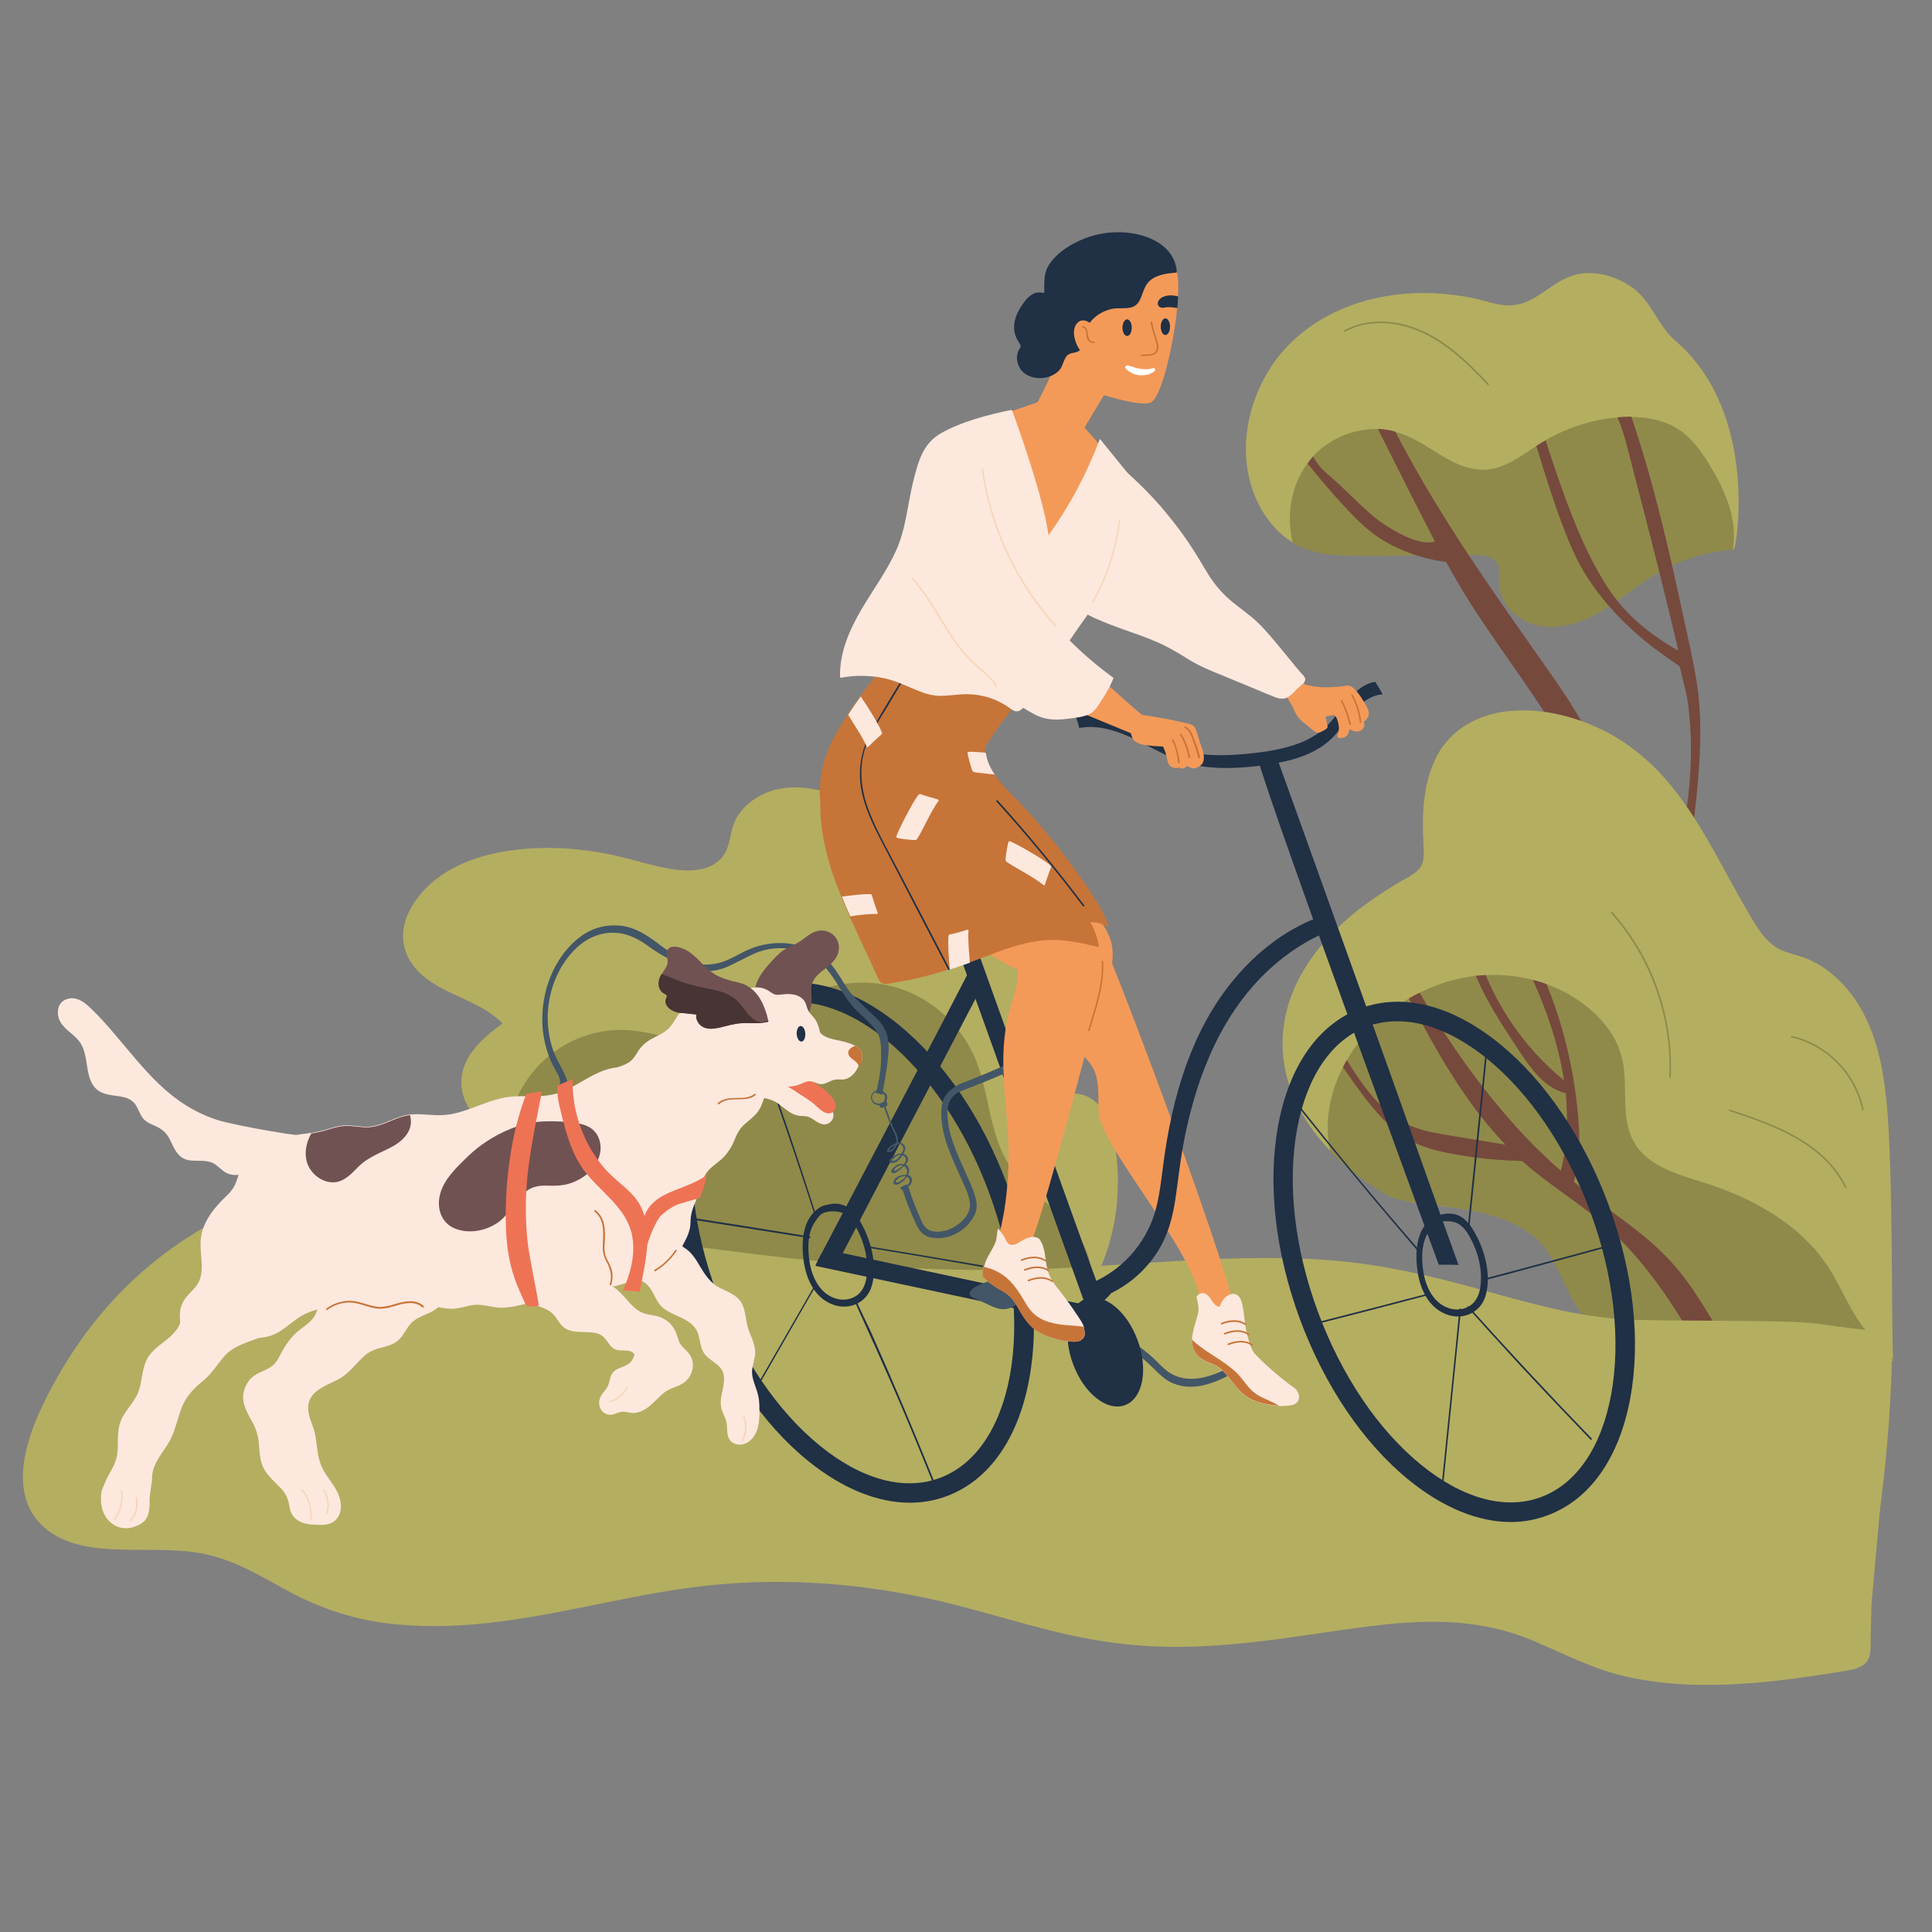 <?xml version="1.0" encoding="utf-8"?>
<!-- Generator: Adobe Illustrator 26.5.1, SVG Export Plug-In . SVG Version: 6.00 Build 0)  -->
<svg version="1.1" id="Ebene_1" xmlns="http://www.w3.org/2000/svg" xmlns:xlink="http://www.w3.org/1999/xlink" x="0px" y="0px"
	 viewBox="0 0 1000 1000" style="enable-background:new 0 0 1000 1000;" xml:space="preserve">
<rect x="0" y="0" width="1000" height="1000" fill="#808080" stroke="none"/>
<style type="text/css">
	.st0{fill:#B4AE61;}
	.st1{fill:#8F8A4A;}
	.st2{fill:#76493D;}
	.st3{fill:#203045;}
	.st4{fill:#435667;}
	.st5{fill:#F49A59;}
	.st6{fill:#FDE8DE;}
	.st7{fill:#C77438;}
	.st8{fill:#FFFFFF;}
	.st9{fill:#F6D8B8;}
	.st10{fill:#EE7355;}
	.st11{fill:#715252;}
	.st12{fill:#473434;}
</style>
<g>
	<g>
		<path class="st0" d="M563.2,668.8c-0.3,0-0.5-0.1-0.8-0.1c-63-8.9-164.8,8.6-204-30.6c-9.6-9.6-16.5-21.2-28.2-28.4
			c-12.6-7.9-26.3-11.3-40.8-13.5c-9.1-1.4-18.5-2.8-27-6.4c-3.6-1.5-7.1-3.4-10.3-5.9c-8-6.2-14.3-15.6-13.2-26.1
			c1.3-12.4,11.8-21.1,21.2-28.1c-2.8-2.8-6-5.2-9.5-7.3c-12.9-7.7-30.8-11.7-38.7-25.7c-8.6-15.3,1.2-31.6,13.4-41.3
			c15.6-12.4,37-16.2,56.5-16.5c10.5-0.1,20.9,0.9,31.2,2.8c9.8,1.8,19.2,4.9,28.8,7c7.8,1.7,16.5,3,24.2,0.3
			c3.8-1.3,7.1-3.8,9.2-7.3c2.7-4.7,2.7-10.2,4.6-15.2c3-7.9,10-13.5,17.7-16.5c9.5-3.6,20-2.8,29.7-0.2c18.1,5,35.5,14.6,50.6,25.6
			c14.5,10.5,27.6,23.1,38.5,37.4c21,27.5,33.4,61.6,30.4,96.4c5.1-4.5,13.1-4,18.6-0.2c6.5,4.4,9.4,12.4,11,19.8
			c2.1,9.7,2.7,19.7,2.1,29.6C577.6,636.2,572.2,653.5,563.2,668.8z"/>
		<path class="st1" d="M562.6,648.2c-4.6-11.9-14.4-20-23.8-28c-5.2-4.4-10.4-8.9-14.5-14.4c-3.9-5.2-6.6-11.2-8.6-17.4
			c-4-12.3-5.3-25.3-9.7-37.4c-5.5-15.1-16.5-27.7-30.5-35.1c-2.7-1.4-5.4-2.7-8.3-3.7c-4.3-1.6-8.9-2.6-13.6-3.2
			c-12.6-1.4-25.6,0.9-36.9,6.7c-5.6,2.9-10.5,6.7-15.4,10.5c-3.3,2.5-6.5,5.1-9.9,7.4c-1.5,1-3,2-4.6,2.9c-6.3,3.5-13.1,5.4-20.3,5
			c-7.5-0.4-14.8-2.6-22-4.7c-2.6-0.7-5.2-1.4-7.8-1.9c-3.5-0.7-7-1.3-10.5-1.6c-6.3-0.5-12.7-0.1-19.2,1.6
			c-23.8,6.2-41.4,26.4-44.2,50.8c-0.2,1.4-0.3,2.7-0.3,4.1c8.5,3.6,17.9,5,27,6.4c14.5,2.2,28.2,5.7,40.8,13.5
			c11.6,7.3,18,28.2,27.7,37.8c13.3,13.3,34.2,10.6,57.9,14.1c6.5,1,13.3,1.7,20.2,2.2c6.6,0.5,13.4,0.9,20.3,1.1
			c6,0.2,12.1,0.3,18.1,0.4c31.2,0.4,62.7-0.2,88,3.3C565.2,662.4,565.3,655.2,562.6,648.2z"/>
	</g>
	<g>
		<path class="st0" d="M897.5,284.3c-0.1,0-0.3,0-0.4,0c-2.1,0.1-4.3,0.3-6.4,0.6c-13.3,1.9-25.9,6.7-37,14.1
			c-11.1,7.3-21.1,16.4-33.5,21.6c-10.6,4.4-23.1,5.7-33.2-0.9c-4.1-2.7-7.5-6.4-9.4-10.9c-0.9-2.1-1.4-4.4-1.5-6.7
			c-0.1-3.4,1-7.2-0.7-10.4c-2.9-5.1-10.3-4.7-15.3-4.7l-22.5,0.2c-14.3,0.1-28.8,0.7-43.1,0.1c-8.9-0.4-17.6-2.1-25.1-6.4
			c-2.6-1.5-5.1-3.3-7.4-5.6c-7.7-7.3-12.9-17.2-15.3-27.4c-4.8-19.8,0.2-41.3,11.3-58.2c12.2-18.5,32-30.3,53.4-35.2
			c11.2-2.6,22.9-3.4,34.4-2.5c5.6,0.4,11.2,1.2,16.7,2.3c6.6,1.4,13.2,4.1,20,3.7c11.7-0.6,19.6-11,30.1-14.9
			c10.7-4,22.9-0.8,32.1,5.6c9.9,6.8,13.4,20,22.5,27.7C910.5,213.5,898.8,283.2,897.5,284.3z"/>
		<path class="st1" d="M888.7,247.3c-4.7-8.5-10.2-17.8-18.1-23.8c-7.5-5.7-17-7.6-26.3-7.7c-0.4,0-0.9,0-1.3,0
			c-2,0-3.9,0.1-5.9,0.3c-8.5,0.7-16.9,2.7-24.8,5.8c-4.3,1.7-8.4,3.7-12.4,6c-0.5,0.3-1,0.6-1.5,0.9c-1.1,0.7-2.2,1.4-3.3,2.1
			c-3.1,2-6.2,4.2-9.3,6.1c-4.3,2.6-9,4.9-14,5.8c-4.8,0.8-9.6,0.1-14.2-1.4c-8.8-3.1-16.3-9-24.4-13.4c-3.6-1.9-7.3-3.5-11.1-4.5
			c-2.9-0.8-5.9-1.3-9-1.4c-1.5-0.1-3,0-4.6,0.1c-8.5,0.7-16.7,3.9-23.5,9.1c-2,1.5-3.9,3.2-5.5,5.1c-1.1,1.1-2,2.4-2.9,3.6
			c-8,11-10.7,25.5-7.9,39c0.1,0.7,0.3,1.4,0.5,2.1c7.5,4.3,16.2,6.1,25.1,6.4c12.7,0.6,25.4,0.1,38.1,0c1.6,0,3.3,0,4.9-0.1
			l22.5-0.2h0.2c5,0,12.3-0.4,15.2,4.7c1.7,3.1,0.6,7,0.7,10.4c0.1,2.3,0.6,4.5,1.5,6.7c1.9,4.5,5.3,8.2,9.4,10.9
			c10,6.6,22.5,5.3,33.2,0.9c4.5-1.9,8.7-4.3,12.7-6.9c1.4-0.9,2.8-1.9,4.2-2.8c5.6-3.9,11-8.1,16.6-11.8c1.7-1.1,3.4-2.2,5.1-3.1
			c2.1-1.2,4.3-2.3,6.6-3.4c8-3.7,16.5-6.3,25.3-7.6c2.1-0.3,4.2-0.5,6.4-0.6c0.4-2.5,0.6-5,0.6-7.5
			C897.4,266.4,893.6,256.4,888.7,247.3z"/>
		<path class="st2" d="M892.5,550.5c-8.5-21.6-17-43.1-25.6-64.7c0.2-0.9,0.3-1.8,0.5-2.7c1.9-10.3,3.7-20.7,5.4-31.1
			c3.2-20.4,6-41,7-61.7c0.5-10.4,0.4-20.9-0.8-31.3c-1.2-10.1-3.4-20-5.5-29.8c-2.7-12.3-5.3-24.6-8.1-36.8
			c-1.7-7.6-3.5-15.2-5.4-22.7c-4.5-18.2-9.6-36.2-15.6-54c-0.4,0-0.9,0-1.3,0c-2,0-3.9,0.1-5.9,0.3c0.2,0.4,0.4,0.9,0.6,1.4
			c3.5,8.6,5.4,18,7.8,27c4.5,17.1,8.9,34.3,13.2,51.4c0.6,2.5,1.2,4.9,1.8,7.4c2.7,11.2,5.6,22.4,8.1,33.6l0,0c-2-1.1-4-2.3-6-3.6
			c-4.1-2.6-8-5.4-11.8-8.4c-5.1-4.2-9.8-8.8-13.9-14c-2-2.5-3.8-5-5.5-7.7c-11.3-17.8-18.9-38.1-25.8-58c-2-5.7-3.8-11.4-5.7-17.2
			c-0.5,0.3-1,0.6-1.5,0.9c-1.1,0.7-2.2,1.4-3.3,2.1c1.6,4.7,2.9,9.5,4.4,14.1c3.9,12.5,9.1,27.9,14.5,39.9
			c4.9,11.1,11.6,20.7,18.7,28.8c16,18.5,33.9,29,36.6,31.2c0.4,2,3.6,14.4,3.9,16.5c3,19.9,2.3,40.1-0.7,59.9
			c-2.6,17.1-6.8,33.8-11.3,50.5c-9.2-23-18.6-45.9-28.3-68.6c-5.1-12-10.7-23.8-17.5-35c-6.5-10.7-13.9-20.9-21.1-31.2
			c-11.6-16.5-23.2-33-34.3-49.8c-2.6-3.9-5.2-7.9-7.7-11.9c-10.8-16.9-21-34.1-30.2-51.9c-2.9-0.8-5.9-1.3-9-1.4
			c9.7,19.4,20.1,40.1,29.5,58.3c-0.3-0.1-7.4,3.9-27.6-9.8c-7.9-5.4-16.7-15.5-29.6-26.6c-2.4-2.1-4.2-4.8-5.8-7.6
			c-1.1,1.1-2,2.4-2.9,3.6c0.3,0.4,0.6,0.8,0.9,1.1c5.2,6.5,10.6,12.9,16.2,19c5.3,5.8,10.7,11.6,17,16.3
			c6.2,4.6,13.3,8.1,20.6,10.6c0.4,0.1,0.8,0.3,1.1,0.4c5.2,1.7,10.5,2.9,15.9,3.6c4.2,7.6,8.6,15.1,13.3,22.5
			c6.9,10.7,14.1,21,21.4,31.4c14.6,20.9,28.9,42.1,39.2,65.5c5.7,12.9,10.5,26.1,15.4,39.3c4.9,13.1,9.7,26.2,14.4,39.4
			c6.4,17.8,12.6,35.7,18.6,53.7c-17.5-7-34.2-16.1-49.6-27c-0.4-0.3-0.9,0.4-0.4,0.7c15.7,11.1,32.6,20.2,50.4,27.3
			c2.7,8.2,5.5,16.4,8.1,24.6c0.6,1.7,1.1,3.4,1.6,5.1c0.3,1,1.9,4.1,0.4,4.5c0.5-0.1,0.3-0.9-0.2-0.8c-1.9,0.4,1,3.9,1.8,0.9
			c0.3-1-0.3-2.2-0.6-3.2c-0.6-1.8-1.2-3.7-1.8-5.5c-1.1-3.5-2.3-7-3.4-10.6c-1.6-4.9-3.2-9.8-4.9-14.6c6.5,2.6,13.1,4.8,19.8,6.8
			C892.3,551.1,892.6,550.8,892.5,550.5z"/>
		<path class="st1" d="M770.6,198.7c-10.2-10.8-21.2-21.7-35-27.7c-12.5-5.5-27.5-6.7-39.8,0c-0.5,0.3-0.1,1,0.4,0.7
			c12.6-6.9,28.2-5.2,40.8,0.9c12.9,6.2,23.3,16.4,33,26.7C770.3,199.7,770.9,199.1,770.6,198.7z"/>
	</g>
	<path class="st0" d="M979.9,703.5c-1-9.1,0.2-98.5-3.5-134c-1.8-17.5-5.4-35.4-15-50.4c-4.2-6.5-9.4-12.3-15.6-16.9
		c-3.1-2.3-6.4-4.2-9.9-5.7c-4-1.7-8.2-2.6-12.2-4c-9.2-3.4-14-12-18.7-20c-4.2-7.1-8.1-14.3-12.1-21.6c-7.9-14.4-15.8-28.8-26-41.8
		c-10.3-13.2-23-24.3-38.1-31.6c-15-7.2-32.4-11.3-49-9.3c-15,1.8-28.6,9.2-35.9,22.8c-7.5,14-7.9,30.7-7.1,46.2
		c0.2,4.9,0.8,10-3.3,13.6c-3.3,2.9-7.5,4.7-11.2,7c-7.6,4.6-14.9,9.6-21.8,15.2c-13.5,11.1-25.1,24.8-31.6,41.1
		c-6.2,15.7-6.8,32.6-1.2,48.6c4.4,12.6,11.9,23.8,21.2,33.4c2.2,2.3,4.5,4.5,6.9,6.5c7.4,6.4,15.4,11.9,23.8,16.8
		c7.4,2.4,15.1,3.6,22.9,4.5c17.1,1.9,35.5,4.2,49.9,14.6c11.8,8.5,15.3,22.5,22.1,34.7c3.9,7,9.2,12.8,16.8,15.6
		c5,1.8,10.4,2.4,15.4,4.2c3.6,1.3,7,3.1,10.3,5c1.8,1,3.6,2.1,5.4,3.2c30,1.7,59.8,5.9,89.9,5.3c9.2-0.2,18.4-0.9,27.5-2.1
		c0.2,0,0.4-0.3,0.3-0.5C980,703.8,980,703.7,979.9,703.5z"/>
	<path class="st1" d="M979.9,703.5c-1.2-1.2-2.4-2.5-3.6-3.7c-5.5-5.5-10.9-10.8-15.1-17.4c-4.1-6.5-7.4-13.4-11.1-20.2
		c-3.4-6.2-7.4-12-12.2-17.2c-9.3-10.1-20.9-17.9-33.2-23.9c-6.4-3.1-13-5.7-19.8-8c-6.3-2.1-12.6-3.8-18.7-6.3
		c-6.1-2.4-12.2-5.6-16.7-10.5c-4.9-5.3-7.2-12.1-7.9-19.1c-0.7-7.1-0.3-14.2-0.8-21.3s-2.4-13.9-6.1-20
		c-7.2-11.8-19.2-20.5-31.9-25.7c-0.7-0.3-1.4-0.6-2.2-0.8c-2.3-0.9-4.7-1.6-7.1-2.2c-8-2.1-16.3-2.9-24.5-2.5
		c-1.7,0.1-3.4,0.2-5.1,0.4c-10,1.1-19.8,4.1-29,8.7c-1.9,0.9-3.7,1.9-5.6,3c-2.1,1.3-4.2,2.6-6.3,4c-10.3,7.2-19.4,16.8-25.8,27.8
		c-0.7,1.2-1.4,2.4-2,3.7c-5.8,11.1-8.8,23.5-7.8,36.2c0.2,2.5,0.6,5,1.2,7.5c2.2,2.3,4.5,4.5,6.9,6.6c7.4,6.4,15.4,11.9,23.8,16.8
		c7.4,2.4,15.1,3.6,22.9,4.5c17.1,1.9,35.5,4.2,49.9,14.6c11.8,8.5,15.3,22.5,22.1,34.7c3.9,7,9.2,12.8,16.8,15.6
		c5,1.8,10.4,2.4,15.4,4.2c3.6,1.3,7,3.1,10.3,5c1.8,1,3.6,2.1,5.4,3.2c6.5,0.4,13,0.9,19.5,1.4c5.8,0.5,11.5,1,17.3,1.5
		c17.7,1.5,35.3,2.8,53.1,2.4c9.2-0.2,18.4-0.9,27.5-2.2c0.2,0,0.4-0.3,0.3-0.5C980,703.8,980,703.7,979.9,703.5z"/>
	<path class="st2" d="M891.4,691.8c-5.1-8.4-10.1-16.9-15.7-25.1c-5.2-7.6-11.1-14.5-17.9-20.8c-6.8-6.3-14.2-11.9-21.7-17.4
		c-7.3-5.4-14.5-11-21.5-16.8c4.1-14,3-29.2,1.2-43.6c-2-16.1-5.7-32-11-47.3c-1.3-3.8-2.8-7.6-4.3-11.4c-2.3-0.9-4.7-1.6-7.1-2.2
		c7.5,16.6,13.4,34.1,16.1,52c-17.7-14.5-31.7-33.4-40.5-54.5c-1.7,0.1-3.4,0.2-5.1,0.4c3.5,8.3,7.9,16.2,12.7,23.9
		c3.4,5.4,6.9,10.7,10.4,16c2.9,4.3,5.9,8.6,9.5,12.3c3.9,4,8.4,7.2,13.9,8.5c0.6,6.4,0.9,12.8,0.5,19.3c-0.3,7.1-1.3,14-3,20.9
		c-4.8-4.2-9.5-8.6-14-13.1c-12.4-12.6-23.8-26.3-34.2-40.7c-9-12.4-17.2-25.2-24.9-38.4c-1.9,0.9-3.7,1.9-5.6,3
		c14,26.9,29,53.8,50,75.7c-5.1-0.9-10.3-1.7-15.4-2.6c-7.8-1.3-15.6-2.4-23.4-4c-6.9-1.5-13.3-4-19.1-8.2
		c-5.2-3.8-9.7-8.5-13.6-13.5c-3.9-4.9-7.3-10.2-10.6-15.5c-0.7,1.2-1.4,2.4-2,3.7c7.5,10.7,15,21.9,24.7,30.6
		c5.2,4.7,11.1,8.4,17.6,10.6c7.7,2.7,16,4,24,5.2c8.7,1.3,17.6,1.9,26.4,2.1c14.4,12.9,31.4,22.6,45.6,35.7
		c13.8,12.7,25.2,27.8,35.2,43.6c4.6,7.3,8.9,14.9,13,22.5c5.8,0.5,11.5,1,17.3,1.5C896.5,700.1,894,695.9,891.4,691.8z"/>
	<path class="st0" d="M940.3,685.1c-15.1-2.2-84.3-1-101.6-2.3c-25.5-1.9-50.2-9.2-74.8-16c-23.6-6.5-47.3-12-71.8-14.2
		c-52.4-4.5-104.8,2.6-157.1,4.4c-54.2,1.8-108.3-3-161.9-10.1c-19.9-2.6-40-4.9-59.9-8.1c-1,0.8-2.1,1.4-3.4,2
		c-13.4,5.5-29.1,5.6-44,6c-26.1,0.7-52.2,0.2-78.3,0.2c-1.1,0-2.3,0-3.4,0c-0.6,3.8-1.3,7.5-1.9,11.3
		c-6.3,35.1-15.8,71.4-34.2,104.4c2.3,0,4.6,0,6.8,0c23.3,0,46.4,2.1,69.3,5.8c90.8,14.9,167.3,19,258.7,30.9
		c22.3,2.9,53.5,38.5,76,37.1c24.4-1.4,48.2-6.4,71.9-12.2c26.1-6.4,52-12.4,78.7-15.8c25.6-3.3,51.5-4.8,77.3-4.8
		c26.3-0.1,52.5,1.3,78.7,3.8c13.7,1.3,27.3,2.9,40.9,4.7c11.4,1.5,22.9,3.9,34.4,4.8c8.2,0.6,17.5,0,23.5-6.1
		c6.8-6.7,7.2-17.5,8.4-26.3c3.6-26,5.8-52.1,6.6-78.3c0.2-5.6,0.3-11.3,0.3-16.9C966.4,688.8,953.3,686.9,940.3,685.1z"/>
	<path class="st0" d="M968.2,722.3c-4.7-12-16.8-20-30.1-23.7c-17.8-5-36.6-2.1-54.5,0.6c-20.4,3.1-40.7,5.9-61.2,8.5
		c-24.5,3-49,5.6-73.6,7.8c-17.4,1.5-34.9,2.9-52.4,3.9c-38,2.4-76.1,3.6-114.2,3.7c-45.2,0.1-90.5-1.5-135.6-4.9
		c-36.7-2.8-75.5-5.4-108.8-20.8c-16.6-7.7-29.5-19-42.8-30.6c-5.9-5.1-11.8-10.2-18.4-14.6c-7.4-4.9-15.7-8.6-23.8-12.4
		c-9.8-4.6-20.9-11-27.2-19.5c-5.6-3.1-10.4-7.1-13.6-11.9c-60.3-2.6-118,24.9-155.2,66.5c-10.4,11.6-19.3,24.2-26.8,37.4
		c-7.2,12.7-14,26.4-16.9,40.5c-2.4,11.8-1.9,24.9,6.8,34.8c8.2,9.4,21,13,33.9,14c15.7,1.3,31.6-0.3,47.3,1.9
		c17.9,2.5,32.6,11.6,47.8,19.9c15.7,8.5,32.2,14.3,50.4,16.7c17.5,2.3,35.3,1.9,52.8,0c40.9-4.4,80.1-16.7,121.2-20.1
		c41.3-3.5,82.6,0.7,122.5,11c19.3,5,38.3,10.9,57.9,15.3c19.1,4.2,38.5,6.4,58.1,6.1c7.7-0.1,15.3-0.5,22.9-1.1
		c12.6-1,25.2-2.6,37.7-4.4c20.2-2.8,40.3-6.4,60.8-7.3c21-0.9,41.4,1.5,60.5,9.7c17,7.2,32.6,15.5,51.1,19.2
		c12.5,2.5,25.3,3.6,38.2,3.6c24.2,0.1,48.5-3.4,71.9-7.2c5.9-0.9,11.7-2.5,12.9-8.3c0.7-3.7,0.4-7.7,0.5-11.5
		c0.1-5,0.3-10.1,0.4-15.1c0,0,9.9-108.5,10.1-118C978.9,704.3,971.1,729.7,968.2,722.3z"/>
	<g>
		<path class="st3" d="M473.9,649.9c11.5,1.9,23,3.9,34.5,5.9c0.5,0.1,0.7-0.7,0.1-0.8c-20.4-3.5-40.8-6.9-61.3-10.3
			c0,0.3,0.1,0.6,0.1,0.8C456.1,646.9,465,648.4,473.9,649.9z"/>
		<path class="st3" d="M442.7,672.3c-0.2,0.3-0.3,0.6-0.5,0.9c7.6,16.7,16.8,37.1,24,53.9c5.8,13.6,11.4,27.2,16.9,40.9
			c0.2-0.3,0.4-0.5,0.6-0.8c-10.5-26.2-21.5-52.2-33-78C448.6,684.7,444.7,676.7,442.7,672.3z"/>
		<path class="st3" d="M421.6,665.4c-8,13.9-16,27.8-24,41.7c-2.2,3.7-4.3,7.5-6.5,11.2c0.1,1.8-0.7,3.6-2.6,4.8
			c-0.2,0.1-0.3,0.2-0.4,0.4c-0.3,0.5-0.6,1-0.9,1.5c-0.4,0.9-0.7,2-1,2.7c-0.3,0.8-0.7,1.6-1,2.4c10.9-19,21.9-38.1,32.8-57.1
			c1.3-2.2,2.5-4.4,3.8-6.6C421.8,666.1,421.7,665.8,421.6,665.4z"/>
		<path class="st3" d="M421.3,627.8L421.3,627.8c0.3,0.1,0.6,0.1,0.8,0.1c-4.2-13.1-8.5-26.2-12.9-39.3
			c-5.6-16.6-11.5-33.1-17.5-49.5c-0.2-0.5-1-0.2-0.8,0.3C401.7,568.6,411.8,598.1,421.3,627.8z"/>
		<path class="st3" d="M351.4,630.2c22.6,3.5,45.2,7.1,67.8,10.7c0.1-0.3,0.3-0.5,0.4-0.8c-11.2-1.8-22.3-3.6-33.5-5.4
			c-11.5-1.8-23-3.6-34.6-5.4C350.9,629.3,350.8,630.1,351.4,630.2z"/>
		<path class="st3" d="M457.2,596c8.5-14.9,17.1-29.7,25.6-44.6c0.3-0.5-0.5-0.8-0.8-0.3c-15.1,26.3-30.2,52.6-45.4,79
			c-0.3,0.5-0.6,1-0.8,1.5c0.3,0.1,0.6,0.1,0.8,0.2C443.5,619.9,450.4,607.9,457.2,596z"/>
	</g>
	<path class="st1" d="M846.7,488.3c-3.6-5.8-7.7-11.2-12.2-16.3c-0.4-0.4-0.9,0.2-0.6,0.6c16,18,26.3,40.8,29.3,64.8
		c0.9,6.7,1.1,13.5,0.8,20.2c0,0.5,0.8,0.5,0.8,0C866,533.4,859.5,508.9,846.7,488.3z"/>
	<path class="st1" d="M955.6,614.2c-11.4-23.2-37.3-32.3-60.2-39.9c-0.5-0.2-0.7,0.6-0.2,0.8c22.7,7.5,48.3,16.5,59.7,39.5
		C955.1,615.1,955.9,614.7,955.6,614.2z"/>
	<path class="st1" d="M927.4,536.2c-0.5-0.1-0.7,0.7-0.2,0.8c18.2,4,33,19.2,36.6,37.5c0.1,0.5,0.9,0.3,0.8-0.2
		C960.9,555.7,945.9,540.3,927.4,536.2z"/>
	<g>
		<path class="st4" d="M643.9,712.9c-0.9-1.3-1.6-2.6-2.3-3.9c0,0,0,0,0.1,0c0.4-0.2,0.2-0.7-0.2-0.8c-0.1,0-0.2,0-0.3,0
			c-0.2-0.5-0.4-1-0.6-1.6c0.6-0.3,1.2-0.6,1.8-1c0.4-0.2,0.2-0.7-0.2-0.8c-0.6-0.1-1.2-0.1-1.8-0.2c-0.2,0-0.3,0.1-0.3,0.2
			c-0.2-0.6-0.3-1.2-0.4-1.8c-0.1-0.5-0.9-0.3-0.8,0.2c0.2,1,0.5,2,0.8,2.9c-10.6,5.7-24.1,11.6-35.1,3.9c-2.8-2-5.1-4.7-7.6-7
			c-2.2-2.1-4.6-4-7.1-5.8c-2-1.4-4.4-3.2-6.9-4.4c0-1.2,0-2.4,0-3.7c0-0.5-0.9-0.5-0.8,0c0,1.1,0,2.2,0,3.3
			c-2.7-1.2-5.5-1.7-8.2-0.6c-0.5,0.2-0.3,1,0.2,0.8c2.7-1.1,5.5-0.4,8,0.8c0,0.9-0.1,1.7-0.1,2.6c-2.8-1.4-5.9-2-8.8-0.8
			c-0.5,0.2-0.3,1,0.2,0.8c2.9-1.2,5.8-0.3,8.5,1c-0.1,1.5-0.3,3.1-0.5,4.6c-0.1,0.5,0.7,0.8,0.8,0.2c0.2-1.5,0.4-2.9,0.5-4.4
			c0.6,0.3,1.1,0.6,1.6,0.9c3,1.8,5.8,3.9,8.5,6.1c4.7,3.9,8.6,9.4,14.5,11.7c11.6,4.7,23.5-1.3,33.6-6.8c0.6,1.4,1.4,2.7,2.3,3.9
			C643.5,713.8,644.2,713.4,643.9,712.9z"/>
		<path class="st5" d="M621.9,678.9c6.7-2.4,9.9,6.2,16.4,3.4c0.1-0.1-0.8-9.9-0.6-10c-10-39-77.9-221.6-86.8-228.8
			c-19.2-15.5-35.8-33.8-52.3-52.2c1.3-2.4,3.1-4.6,5.4-6.6c0.2-0.2,0.2-0.6-0.1-0.7c-1.3-0.5-2.6-0.9-3.8-1.4
			c-0.5-0.2-0.8,0.6-0.3,0.8c1.1,0.4,2.1,0.8,3.2,1.2c-2,1.8-3.6,3.9-4.9,6.1c-0.6-0.7-1.3-1.4-1.9-2.1c-0.4-0.4-1,0.1-0.6,0.5
			c0.7,0.8,1.4,1.6,2.1,2.3c-3.2,6.1-3.9,13.5-2.8,20.3c1.9,12,8.4,22.9,14.8,33c7.1,11,2.1,28.5,9.4,39.5
			c7,10.6,13.9,21.3,21.3,31.7c7.1,10,8.9,19,17.7,27.7c4.5,4.5,8.5,8.6,9.7,15.1c1,5.5,0.6,11.2,0.9,16.8
			c0.9,16.2,39.2,60.2,50.2,88.4C621.5,671.2,621.3,675.3,621.9,678.9z"/>
		<path class="st5" d="M682.1,359.2c-33.5-24.6-61.9-55.6-86.7-88.9c-7-9.5-12.9-18.7-19.4-28.5c-0.2-0.2-1.3-0.6-1.5-0.5
			c-0.1,0-0.3,0-0.4,0.1L548,265.6c-0.2,0.2-0.2,0.4,0,0.6c14.7,14.7,29.8,29.1,45.6,42.7c15.9,13.6,32.7,26,50.1,37.6
			c8,5.3,16.2,10.5,24.3,15.7C672.7,361.1,677.4,360.1,682.1,359.2z"/>
		<path class="st5" d="M590.9,269.9c-0.8,5.9-4,11.1-7.1,16.1c-0.8,1.2-3.4,4.7-7.1,9.5c-13.7,17.7-42.6,54.5-54.6,72
			c-0.9,1.4-1.8,2.7-2.5,3.8c-2.1-0.6-5.2-1.9-8.9-3.7c-6.2-2.9-14.1-7.1-22.1-10.9c-6.5-3.1-13-6-18.9-8c-4.3-1.5-8.2-2.5-11.4-2.7
			c1.1-5.6,4.8-27.6,8.1-48.4c2.7-16.9,5.2-33.1,6.1-39c1.6-11.1,3.3-22.4,11.6-30.8c2-2,14.4-6.4,27.7-11c1.9-0.6,3.8-1.3,5.6-1.9
			c11.4-3.9,22.5-7.5,27.4-9.6c0.2-0.1,0.4,0,0.5,0.1c0.2-0.1,0.5-0.1,0.7-0.2c0,0,0,0-0.1-0.1c-0.4-0.4,0.2-1,0.6-0.6
			c7.2,8.2,14.4,16.3,21.6,24.5c2,2.3,4,4.6,6,6.9c1.3,1.5,2.6,3,3.9,4.5C584.9,248.4,592.5,258.5,590.9,269.9z"/>
		<path class="st5" d="M602.5,129.6c0-0.1,0-0.2-0.1-0.3c-2.2-2.3-5.2-3.3-8.3-4.1c-3.6-0.9-7.3-1.4-11-1.4
			c-7.1,0.1-13.4,2.7-18.5,7.5c-10.4,10.1-15.3,24.5-19.4,37.9c-1.3,4.3-2.6,8.5-3.9,12.8c-0.7,2.5-1.2,5.3,0.8,7.1
			c0.4,7.8,11.5,10.3,17.8,12c5.5,1.5,28.7,9.5,35.3,7.4c6.8-2.2,13.2-37.2,14.1-49.1c0-0.4,0.1-0.8,0.1-1.1
			c0.1-1.6,0.2-3.2,0.3-4.9C610.2,144.8,610,135.1,602.5,129.6z"/>
		<path class="st5" d="M585.3,181.6c-9.5-5.8-19.1-11.4-28.9-16.8c-0.1-0.3-0.4-0.5-0.6-0.3c-0.2-0.1-0.4-0.2-0.6-0.3
			c-0.5-0.3-0.9,0.4-0.5,0.7c0.2,0.1,0.4,0.2,0.6,0.4c-4.1,8.7-6.9,17.9-10.5,26.8c-3.8,9.2-9.1,17.7-12.5,27.1
			c-0.2,0.4,0.5,0.8,0.7,0.4c0.9,1.2,0.7,3.3,1.9,4.5c1.3,1.5,3.3,2.2,5,3.2c4.3,2.5,8.4,5.3,12.2,8.5c0.2,0.1,0.5,0.1,0.6-0.1
			c5.3-8.8,10.6-17.7,15.9-26.5c2.6-4.3,5.2-8.6,7.7-12.9c1.4-2.3,2.7-4.5,4.1-6.8c0.6-1.1,1.3-2.1,1.9-3.2c0.8-1.3,1.5-2.9,2.7-3.8
			C585.5,182.2,585.6,181.8,585.3,181.6z"/>
		<path class="st3" d="M717.1,548.7c-13.7-38.3-27.5-76.6-41.2-114.9l-15-41.7c-3.2,0.7-6.5,1.1-9.8,0.9
			c8.7,30.9,93.6,261.6,93.6,261.6c3.4,0,6.9,0,10.2,0.1C744.1,624.8,727.8,578.5,717.1,548.7z"/>
		<path class="st3" d="M540,586.8c-13.7-38.3-27.5-76.6-41.2-114.9l-13.1-36.6c-3.2,0.7-6.5,1.1-9.8,0.9
			c10.6,29.6,21.2,59.2,31.9,88.8c13.7,38.3,27.5,76.6,41.2,114.9l13,36.2c3.4,0,6.9,0,10.2,0.1C561.4,646.4,550.7,616.6,540,586.8z
			"/>
		<path class="st3" d="M503.4,507.2c-0.6-1.7-1.1-3.4-1.5-5.1c-13.8,26.9-51.9,99.4-78.7,150.6c1.7,1,3.4,1.9,5.1,2.6
			c1.2,0.5,2.4,1,3.7,1.4c24.8-47.6,59.7-114.5,74.2-142.2C505.1,512.1,504.2,509.7,503.4,507.2z"/>
		<path class="st3" d="M428.1,656.7c0.8-3.1,1.5-6.2,2-9.4L428.1,656.7z"/>
		<path class="st3" d="M431,647.5c-0.4,2.3-5.9,1.5-5.9,1.5s-2.9,5.4-3.1,6.2c65.6,13.9,154.1,32.9,154.1,32.9c1.1-3.1,2.3-6.2,4-9
			C561.9,675.6,490.3,660.2,431,647.5z"/>
		<path class="st3" d="M714.5,357.3c-0.8-1.5-1.8-2.9-2.7-4.4c-8.5,1.3-14.6,9.8-19.5,16.4c-3.6,4.8-7.6,9-12.8,12
			c-4.7,2.8-9.9,4.6-15.2,5.9c-5.6,1.4-11.4,2.2-17.2,2.8c-6.5,0.7-13,1.1-19.5,0.8c-6.4-0.3-12.6-1.4-18.6-3.5
			c-6-2.2-11.6-5.2-17.2-8.1c-10.8-5.6-22.9-11.2-35.3-9c0.8,2.2,1.7,4.3,2.1,6.6c12-2.2,23.7,3.1,34.1,8.5
			c5.2,2.7,10.4,5.5,15.9,7.7s11.2,3.5,17.2,4.1c11.5,1.1,23.5-0.1,34.8-2.1c10.2-1.8,20.5-5.2,28.2-12.3c4.8-4.5,8-10.2,12.4-15.1
			c3.7-4.2,8.8-7.9,14.5-8.2C715.3,358.7,714.9,358,714.5,357.3z"/>
		<path class="st3" d="M782,787.8c-16.9,0-35-7.4-52.6-21.6c-23.7-19.2-43.8-48.9-56.6-83.5C660,648,656,612.4,661.6,582.4
			c5.7-30.9,20.9-52.4,42.7-60.5s47.3-1.6,71.7,18.2c23.7,19.2,43.8,48.9,56.6,83.5l0,0c12.8,34.6,16.8,70.2,11.2,100.2
			c-5.7,30.9-20.9,52.4-42.7,60.5C795,786.6,788.6,787.8,782,787.8z M723.3,528.6c-5.4,0-10.6,0.9-15.6,2.7
			c-18.3,6.8-31.2,25.6-36.3,52.9c-5.2,28.3-1.4,62,10.8,94.9c12.2,33,31.2,61.1,53.5,79.2c21.6,17.5,43.6,23.4,61.9,16.6
			c18.3-6.8,31.2-25.6,36.3-52.9c5.2-28.3,1.4-62-10.8-94.9l0,0c-12.2-33-31.2-61.1-53.5-79.2C753.9,535.2,737.9,528.6,723.3,528.6z
			"/>
		<path class="st3" d="M578.3,728c-3.5,0-7.3-1.5-11-4.5c-5-4-9.2-10.2-11.9-17.5s-3.5-14.7-2.4-21c1.2-6.5,4.4-11,8.9-12.7
			c4.6-1.7,9.9-0.3,15,3.8c5,4,9.2,10.2,11.9,17.5l0,0c2.7,7.3,3.5,14.7,2.4,21c-1.2,6.5-4.4,11-8.9,12.7
			C581,727.8,579.6,728,578.3,728z"/>
		<path class="st3" d="M470.9,777.8c-16.9,0-35-7.4-52.6-21.6c-23.7-19.2-43.8-48.9-56.6-83.5c-12.8-34.6-16.8-70.2-11.2-100.2
			c5.7-30.9,20.9-52.4,42.7-60.5c21.8-8.1,47.3-1.6,71.7,18.2c23.7,19.2,43.8,48.9,56.6,83.5s16.8,70.2,11.2,100.2
			c-5.7,30.9-20.9,52.4-42.7,60.5C483.8,776.7,477.4,777.8,470.9,777.8z M412.1,518.7c-5.4,0-10.6,0.9-15.6,2.7
			c-18.3,6.8-31.2,25.6-36.3,52.9c-5.2,28.3-1.4,62,10.8,94.9c12.2,33,31.2,61.1,53.5,79.2c21.6,17.5,43.6,23.4,61.9,16.6
			c18.3-6.8,31.2-25.6,36.3-52.9c5.2-28.3,1.4-62-10.8-94.9c-12.2-33-31.2-61.1-53.5-79.2C442.7,525.3,426.7,518.7,412.1,518.7z"/>
		<path class="st6" d="M669.2,717.8c-1.8-1.1-12.5-9.3-20.1-17.5c-2.1-3.4-2.7-6.1-3.5-9.2c-1.4-5.1-1.4-10.3-2.5-15.5
			c-0.7-3.2-2-6.7-6.1-5.7c-2.8,0.7-4.8,3.6-5.7,6.5c-0.4,0-0.7-0.2-1.1-0.3c-1.8-0.8-2.8-2.6-3.8-4.1c-0.9-1.3-1.9-2.5-3.6-2.7
			c-1.6-0.1-2.8,0.8-3.5,2c0.8,3,1.4,6,0.8,8.7c-1.1,4.4-3,8.8-3.1,13.4c0,0.9,0,1.8,0.2,2.7c0.8,4.8,3.9,7.4,8.2,9.1
			c2.5,1,5,2,7.1,3.9s3.7,4.2,5.4,6.4c6.1,7.9,10.5,10.3,20.3,11.8c1.2,0.2,2.4,0.3,3.6,0.4c0.9,0.1,1.9,0.1,2.8,0
			c2.2-0.1,4.9-0.1,6.6-1.7C673.8,723.4,671.8,719.4,669.2,717.8z"/>
		<path class="st4" d="M496.8,600.3c-2.5-5.9-4.9-11.9-5.9-18.2c-0.5-3.5-0.9-7.7,0.3-11.1c0.9-2.7,2.7-4.3,4.8-5.7
			c9.2-3.5,18.4-7.2,27.4-11.2c-0.6-1.1-1.2-2.3-1.8-3.4c-8.7,4-15.8,6.9-24.7,10.3l0,0c-0.1,0-0.2,0.1-0.3,0.1
			c-3.1,1.8-6.1,3.7-7.8,7c-1.9,3.9-1.8,8.7-1.3,12.9c1.1,9.9,5.6,18.9,9.5,27.9c1.9,4.4,5.9,11.5,4.9,16.5
			c-1,5.1-6.5,9.5-11.1,11.1c-2.5,0.9-5.4,1.3-8,0.8c-3.4-0.6-4.8-3-6.1-5.9c-2.4-5.3-4.5-10.8-6.3-16.4c-0.7-2-3.9-1.2-3.2,0.9
			c1.8,5.6,3.9,11.1,6.4,16.5c2,4.5,4,7.5,9.1,8.3c8.6,1.3,17.5-3.7,21.5-11.4c2.4-4.6,1.1-8.6-0.5-13.3
			C501.5,610.6,499.1,605.5,496.8,600.3z"/>
		<path class="st4" d="M461.9,582.5c-1.3-3.2-2.3-6.5-3.6-9.7c0.3-0.1,0.6-0.3,0.8-0.5c0.4-0.5,0.2-1,0-1.5l-0.3-0.9
			c0.6-1.5,0.7-3.1-0.7-4.3c-1.6-1.4-4.1-1.8-5.8-0.5c-1.5,1.1-1.9,3.2-1,4.8c0.8,1.5,2.4,2.2,4,2.2c0,0.5,0.1,1,0.5,1.2
			c0.6,0.3,1.2,0,1.7-0.2c1.2,2.9,2.2,6,3.3,8.9c1,2.7,4,6.9,3,9.6c-0.2,0.5,0.6,0.7,0.8,0.2C465.7,588.7,463,585.3,461.9,582.5z
			 M455.4,571.2c-1.2,0.1-2.5-0.2-3.3-1.2c-1.2-1.4-1-3.5,0.6-4.4c1.3-0.8,3.1-0.5,4.3,0.4c1.5,1.1,1.2,2.8,0.4,4.3
			C456.7,570.5,456,570.9,455.4,571.2z"/>
		<path class="st5" d="M574.1,484.6c-2.4-5.7-6.5-10.8-10.3-15.6c-3.9-4.8-30-31.1-39.2-39.5c-9.2-8.5-8.1-16.2-16.5-25.5
			c-1-1.1-2-2.3-3-3.4c-0.5-0.5-0.9-1.1-1.4-1.6c-0.4-0.4-1.4-1.3-1.6-1.9c-0.2-1.2,2.1-3.5,2.7-4.4l3.4-4.7
			c4.2-5.9,8.5-11.8,12.7-17.7c3.5-4.9,7.5-10.4,7.8-16.7c0.1-1.2,0-2.5-0.3-3.6c-0.3-1.2-0.7-1.1-1.9-1.5
			c-3.3-1.2-6.7-2.3-10.1-3.3c-13.1-4-26.6-6.7-40.2-8.2c-3.1-0.4-6.3-0.6-9.4-0.8c-0.1-0.3-0.5-0.4-0.8-0.1l0,0c-0.1,0-0.3,0-0.4,0
			c-0.5,0-0.5,0.6-0.2,0.8c-8.8,12.4-17,25.2-24.6,38.3c-6.9,12-15.9,25.2-14.3,39.7c1.5,13.7,10.4,25,20.3,34
			c11.1,10,23.5,18.6,36.1,26.8c7.2,4.7,14.6,9.2,22,13.7c3.8,2.3,7.6,4.6,11.4,6.9c1.9,1.1,3.7,2.1,5.6,3.2c0.8,0.4,3.6,1.5,5,2.6
			c0,0.3,0,0.6,0,0.9c0,0.1-0.1,0.1-0.1,0.2c0,0.2,0,0.3,0.1,0.5c-0.1,5.6-1.9,11.4-3.5,16.4c-3.5,11.1-4.4,22.5-4,34.1
			c0.4,11.9,2,23.7,2.5,35.6c0.5,12.3-0.2,24.7-2.1,36.9c-0.5,3-2.9,14.4-3.5,17.3c6,1.8,11.5,4.4,18.1-2.6
			c9.9-27.1,29.1-104.8,33.8-118.4c2.3-6.7,4.9-13.4,6.5-20.3C576.4,496.3,576.5,490.3,574.1,484.6z"/>
		<path class="st7" d="M573.7,479.1c-2.5-7.6-7.1-14.3-11.6-20.9c-4.6-6.7-9.4-13.3-14.5-19.8c-5.2-6.6-10.6-13-16.3-19.2
			c-5.5-6-11.8-11.5-16.5-18.2c-0.1-0.1-0.2-0.2-0.3-0.4c-2.2-3.2-3.9-6.9-4.4-10.7c-0.1-0.7-0.2-1.4-0.2-2.1c0-0.3,0-0.6,0-0.9
			c2.2-4.8,14.5-20.8,14.5-20.8s-26.8-14.9-47-21.2c-8.2-2.6-17.7,1-20,0.1c-0.2-0.1-5.9,6.6-12.2,15.4c-2.2,3-4.4,6.2-6.5,9.5
			c-0.6,0.9-1.2,1.8-1.8,2.8c-1,1.5-1.9,3.1-2.8,4.6l0,0c-2.5,4.3-4.7,8.6-6,12.2c-2.9,8-4.4,16.7-3.6,25.3c0,0.4,0.1,0.8,0.1,1.1
			c-0.2,16.6,4.5,32.8,10.8,48.1v0.1c1.4,3.4,2.8,6.8,4.3,10.1c2.1,4.7,4.3,9.3,6.4,14c2,4.2,4,8.5,5.9,12.7
			c0.9,1.9,1.7,3.9,2.7,5.8c0.6,1.2,1.4,2.2,2.7,2.5c1.5,0.3,3.4-0.2,4.8-0.5c2.4-0.4,4.7-0.8,7-1.2c4.5-0.9,9.1-2,13.5-3.2
			c2.6-0.7,5.1-1.5,7.6-2.3c0.2-0.1,0.5-0.1,0.7-0.2c0.1,0,0.1,0,0.1,0c3.5-1.1,6.9-2.3,10.3-3.5c2.3-0.8,4.6-1.6,6.8-2.5
			c9.3-3.5,18.6-7.2,28.5-8.7c10.8-1.7,21.1,0.5,31.5,3c0.3,0.1,0.6-0.2,0.5-0.5c-0.6-4.4-2.2-8.5-4.4-12.3c3,0,5.7,0.5,8.1,2.2
			C573.4,479.8,573.8,479.4,573.7,479.1z"/>
		<path class="st3" d="M491.7,501.8c-0.3,0.1-0.5,0.2-0.8,0.3c-4.6-8.8-9.2-17.7-13.8-26.5c-5.8-11.2-11.7-22.5-17.5-33.7
			c-5.2-10-10.9-20.1-13.4-31.2c-2.4-10.8-0.9-21.7,4.4-31.5c0.4-0.7,0.7-1.4,1.1-2.1c5.6-10.2,11.9-20,17.8-30c0.3-0.5,1,0,0.7,0.4
			c-3.5,5.9-7,11.7-10.5,17.6c-2.5,4.1-5.1,8.2-7.5,12.4c-0.9,1.6-1.7,3.1-2.4,4.7c-5.2,10.9-4.9,22.9-1.2,34.2
			c3.7,11,9.7,21.3,15,31.5C473.1,466,482.4,483.9,491.7,501.8z"/>
		<path class="st5" d="M623,390.5c-0.4-2.4-1.4-4.6-2.1-6.9c-0.8-2.3-1.3-5-2.5-7.1c-1-1.6-2.8-1.8-4.5-2.2
			c-2.9-0.7-5.8-1.3-8.7-1.9c-5.2-1-10.5-1.9-15.8-2.6c-1.9,2.4-4.2,4.6-6.5,6.7c1.4,1,2.3,2.2,2.7,3.9c0.3,1,0.5,1.8,1.2,2.6
			c1.6,1.8,4,2.4,6.3,2.7c2.9,0.4,5.9,0.6,8.9,0.7c0.9,1.9,1.6,3.9,2,6s0.9,4.2,3.2,4.9c1.2,0.4,2.3,0.3,3.1-0.1
			c0.7,0.6,1.7,0.8,2.6,0.4c0.6-0.3,1.1-0.7,1.6-1.2c1.2,0.9,2.6,1.5,4.2,1.2c0.7-0.1,1.3-0.5,1.8-0.9c0.7-0.2,1.3-0.8,1.7-1.3
			C623.2,394.1,623.2,392.2,623,390.5z"/>
		<path class="st5" d="M705.5,362.5c-0.8-1.3-3.3-5.4-5.8-7c-2.1-1.3-4.3-0.2-5.1-0.2c-4,0.3-7.8,0.7-11.8,0.3
			c-4.1-0.4-8.2-1.4-12.2-2.5c-1-0.3-1.8-0.6-2.8-0.3c-1.6,0.6-3.2,2-4.6,3c-0.4,0-0.7,0.4-0.4,0.7c0,0,0,0,0.1,0
			c0,0.1,0.1,0.1,0.2,0.2c2.7,2.4,3.8,5.9,5.8,8.7c0.9,2.3,2,4.7,3.6,6.5c1.3,1.5,3,2.6,4.5,3.9c1.3,1,3.1,2.9,4.7,3.4
			c1,0.3,1.9-0.3,2.8-0.8c0.8-0.4,2.4-1.1,2.6-2c0.2-0.6-0.2-1.4-0.3-2c-0.2-1-0.4-2-0.6-3c0-0.2-0.1-0.4-0.1-0.5
			c1.5-0.3,2.9-0.6,4.4-0.8c1.6,1,2.1,3.6,2.4,5.4c0.3,1.7,0.1,2.6-0.4,4.2c-0.1,0.4-0.3,0.7-0.3,1.1c0.2,2.1,3.7,1.1,4.7,0.2
			c0.9-0.8,1.4-2.1,1.6-3.6c1.4,0.9,3,1.4,4.5,1.2c1.6-0.3,3.3-1.7,3.2-3.4c0-0.5-0.1-1-0.3-1.5c1-0.8,1.8-1.8,2.3-2.8
			C709.4,368.3,706.9,364.8,705.5,362.5z"/>
		<path class="st3" d="M764.8,640.8c-2.3-4.6-5.3-10-10.5-11.9c-2.1-0.8-4.4-1-6.5-0.6c-1.3,0.2-4.1,0.9-4.4,1
			c-10,5.1-11,17.2-9.9,27c1,9.4,5,19.7,14.4,23.7c8.5,3.7,18.1-0.1,20.9-8.9C771.8,661.4,769.2,649.6,764.8,640.8z M754,633
			c3.7,1.7,5.9,5.5,7.7,9c3.6,7.1,5.6,15.6,4.6,23.6c-0.5,4.1-2.1,8.2-5.7,10.4c-3.2,2-7.2,2.3-10.7,1.1
			c-7.9-2.6-11.8-10.8-13.1-18.4c-1.2-7.2-1.3-16.4,3.5-22.2c0.2-0.3,1.6-2.8,3.7-3.6C747.2,631.6,751.8,632,754,633z"/>
		<path class="st3" d="M447.1,635.7c-2.3-4.6-5.3-10-10.5-11.9c-2.1-0.8-4.4-1-6.5-0.6c-1.3,0.2-4.1,0.9-4.4,1
			c-10,5.1-11,17.2-9.9,27c1,9.4,5,19.7,14.4,23.7c8.5,3.7,18.1-0.1,20.9-8.9C454.1,656.3,451.4,644.5,447.1,635.7z M436.3,627.9
			c3.7,1.7,5.9,5.5,7.7,9c3.6,7.1,5.6,15.6,4.6,23.6c-0.5,4.1-2.1,8.2-5.7,10.4c-3.2,2-7.2,2.3-10.7,1.1
			c-7.9-2.6-11.8-10.8-13.1-18.4c-1.2-7.2-1.3-16.4,3.5-22.2c0.2-0.3,1.6-2.8,3.7-3.6C429.5,626.5,434,626.9,436.3,627.9z"/>
		<path class="st6" d="M593.7,262.8c-0.3-6.2-4.2-10.7-7.9-15.3c-5.3-6.5-10.6-13.1-15.9-19.6c-0.6-0.8-0.6-0.7-0.8-0.2
			c-6.6,17.5-15.5,34.2-26.4,49.4c-2.6-20.7-18.4-63.5-18.8-64.6c-0.1-0.2-0.3-0.3-0.5-0.3c-11.6,2.3-26.3,6.2-36.6,12.2
			c-9.3,5.5-11.5,14.5-14.1,24.7c-3,12.1-3.7,24.4-8.9,35.9c-4.8,10.6-11.7,19.9-17.6,29.9c-6.4,10.8-11.7,22.7-11.4,35.5
			c0,0.3,0.3,0.5,0.5,0.4c7.3-1.4,14.8-1.3,22.1,0.2c6.9,1.4,12.9,4.7,19.5,7.2c3.1,1.2,6.3,1.9,9.6,2c3.7,0,7.4-0.6,11.1-0.8
			c7.2-0.5,14.4,1,20.7,4.4c1.3,0.7,2.7,1.5,3.9,2.4c1.2,0.8,2.4,1.9,3.9,2c2.2,0.1,3.7-2,4.8-3.6c4.4-6.4,8.8-12.8,13.2-19.2
			c4.4-6.4,8.8-12.8,13.2-19.2c4.1-5.9,8.6-11.8,11.9-18.2c0.8-1.5,1.4-3,1.9-4.5c6.5-7.3,12.3-15.1,17.2-23.5
			C591.5,274.6,594.1,268.9,593.7,262.8z"/>
		<path class="st5" d="M584.1,379c0.4,0.2,0.8,0.3,1.2,0.5c3.7-4.5,3.3-4.1,6.5-9c-7.2-5.2-41.2-37.5-46.5-40.6
			c-4.9-2.9-11.4-4.2-18-5.9c-1.7-0.4-3.1-0.4-4.2-1.9c-0.9-1.2-8.1-72.4-11.3-84.8c0.4-0.2,0.8-0.5,1.2-0.7c0.5-0.3,0.1-1-0.3-0.8
			c-0.5,0.3-1,0.5-1.4,0.8c-0.1,0-0.2,0.1-0.3,0.2c-8.1,4.5-32.8,13.9-32.7,17.5c0.1,3.7,15.1,76.8,18.7,84.4c1.5,3.2,3,6,6.3,7.5
			c4.4,2,9,3.6,13.6,5.3C535.3,358.7,581.5,378,584.1,379z"/>
		<path class="st6" d="M576.1,350.7c-10.4-7.6-20.1-16.2-28.7-25.8c-4.3-4.8-8.6-9.7-12-15.1c-3.6-5.7-5.3-12.3-7-18.7
			c-3.6-13.2-6.4-26.7-8.3-40.3c-0.9-6.7-1.4-13.4-2.2-20c-0.6-4.7-3.1-7.9-8.1-7.9c-6.2,0.1-11.3,4.5-15.8,8.3
			c-5.9,5-11.7,10-17.5,15c0.3-2.2,0.7-4.3,1-6.5c0.1-0.5-0.7-0.8-0.8-0.2c-2.5,15.4-4.7,30.8-5.2,46.4c-0.3,7.9-0.1,15.7,0.7,23.6
			c0.7,6.9,1.8,13.9,4,20.4c2.1,6.1,5.3,11.7,10.2,16.1c4.9,4.4,11,7.5,17,10.3c3.2,1.5,6.4,2.8,9.7,3.9c3.6,1.2,7.3,1.8,10.8,3.2
			c6.2,2.5,11.2,7.4,17.9,8.6c3.6,0.7,7.4,0.5,11,0c3.5-0.4,7.5-0.8,10.7-2.2c3-1.3,4.9-4.5,6.6-7.2c2.4-3.6,4.5-7.4,6.2-11.4
			C576.3,351.1,576.3,350.8,576.1,350.7z"/>
		<path class="st6" d="M675.5,351.1c-0.3-1.1-1.6-2.2-2.3-3c-1-1.2-2.1-2.5-3.1-3.7l-6.4-7.8c-4-4.8-7.9-9.7-12.3-14
			c-4.2-4.1-9.1-7.4-13.6-11.1c-5-4.1-9-8.8-12.4-14.2c-3.4-5.6-6.7-11.3-10.4-16.7c-3.6-5.4-7.6-10.5-11.7-15.5
			c-6.9-8.3-14.6-16-22.8-23V242c0-0.3-0.3-0.5-0.6-0.4c-1.6-1.4-3.2-2.7-4.8-4c-0.4-0.3-1,0.3-0.6,0.6c1.7,1.4,3.4,2.8,5.1,4.2
			c-0.6,6.6-4,12.6-6.7,18.5c-2.6,5.6-5,11.2-7.3,17c-2.5,6.2-4.8,12.4-6.9,18.7c-1,3-2,6.1-3,9.1c-0.5,1.7-2.2,4.8-1.5,6.6
			c0.7,1.8,3.9,3.1,5.4,4c2.6,1.5,5.3,2.9,8.1,4.1c5,2.2,10.1,4.1,15.2,5.9c5.7,2,11.5,4,17,6.5c5.4,2.4,10.3,5.4,15.3,8.5
			c5.3,3.3,11,5.7,16.8,8c6.2,2.6,12.4,5.1,18.6,7.7c3.1,1.3,6.1,2.6,9.2,3.8c2.5,0.9,4.9,1.4,7.2-0.2c2-1.3,3.6-3.3,5.4-5
			C673.6,354.5,676.1,353,675.5,351.1z"/>
		<g>
			<path class="st6" d="M485.5,413.8c-1.7-0.5-7.2-2-8.8-2.7c-0.8-0.3-0.9-0.1-1.6,0.7c-2.7,3.3-11,19.5-11.2,21.4
				c0,0.1,0.1,0.3,0.2,0.4c0.9,0.5,7.7,1.2,9,1.2c0.9,0,1.2,0.2,2-1.2c3.2-5.3,7-14.2,10.8-19.2
				C485.9,414.2,485.7,413.9,485.5,413.8z"/>
			<path class="st6" d="M454.3,472.5c-0.3-0.8-0.9-2.5-1.5-4.3s-1.2-3.6-1.4-4.5c-0.2-0.9-0.4-0.8-1.5-0.9c-0.3,0-0.7,0-1.1,0
				c-2.8,0-8.2,0.6-13,1.3v0.1c1.4,3.4,2.8,6.8,4.3,10.1c4.8-0.7,9.9-1.4,13.8-1.2C454.2,473.1,454.4,472.7,454.3,472.5z"/>
			<path class="st6" d="M501.3,481.6c0-0.3-0.3-0.5-0.5-0.4c-1.7,0.5-7.2,2.2-8.9,2.4c-0.9,0.2-0.9,0.4-1,1.5
				c-0.3,2.7,0.1,10.6,0.7,16.7c0.1,0,0.1,0,0.1,0c3.5-1.1,6.9-2.3,10.3-3.5C501.6,492.7,500.9,486.3,501.3,481.6z"/>
			<path class="st6" d="M540.8,458c0.6-1.7,2.3-7.1,3.1-8.7c0.4-0.8,0.2-0.9-0.6-1.7c-3.2-2.9-18.9-11.9-20.8-12.2
				c-0.1,0-0.3,0.1-0.4,0.2c-0.5,0.9-1.6,7.6-1.6,8.9c0,0.9-0.2,1.2,1.1,2c5.2,3.4,13.9,7.7,18.6,11.7
				C540.4,458.4,540.7,458.2,540.8,458z"/>
			<path class="st6" d="M456.2,378.5c-1.2-3.2-7.3-13.2-10.7-18c-2.2,3-4.4,6.2-6.5,9.5c3.1,5.2,7.6,11.6,9.6,16.5
				c0.1,0.3,0.5,0.3,0.7,0.1c1.3-1.2,5.4-5.2,6.8-6.3C456.8,379.7,456.6,379.5,456.2,378.5z"/>
			<path class="st6" d="M514.7,400.6c-2.2-3.2-3.9-6.9-4.4-10.7c-0.1-0.1-0.1-0.2-0.2-0.3c-4.4-0.4-8.2-0.6-9-0.4
				c-0.1,0-0.3,0.2-0.3,0.3c-0.1,1,1.8,7.7,2.3,8.9c0.3,0.8,0.3,1.2,1.9,1.4c2.8,0.4,6.3,0.7,9.9,1.1
				C514.9,400.9,514.8,400.8,514.7,400.6z"/>
		</g>
		<path class="st3" d="M609.1,140.3c-1.5-14.7-17.8-20.2-30.5-20.1c-6.7,0-13.4,1.4-19.5,4.2c-6.1,2.7-12.4,6.9-16.1,12.6
			c-2.3,3.4-2.5,7.4-2.5,11.3c0,1.1,0,2.2,0,3.3c-1.1-0.1-2.3-0.3-3.4-0.2c-1.3,0.1-2.5,0.7-3.6,1.5c-2.3,1.6-4,4.2-5.5,6.6
			c-3.3,5.4-4.5,11.6-0.9,17.3c0.4,0.7,0.9,1.2,1.1,2c0.2,1,0,0.9-0.5,1.7c-0.6,1-1,2.1-1.2,3.3c-0.4,2.3,0.2,4.8,1.4,6.8
			c2.8,4.5,8.7,5.8,13.5,4.8c2.7-0.6,5.3-1.9,7.1-4c1.7-2.1,1.9-5,3.6-7.1c1.9-2.3,5.3-1.1,7.2-3.4c1.9-2.3,1.6-6,2.3-8.8
			c1.7-6.2,7.3-10.6,13.4-12.1c3.5-0.9,7.2,0,10.6-0.9c2.6-0.7,4.1-2.8,5-5.2c1.4-3.5,2.2-7,5.4-9.3c3.7-2.6,8.3-3.1,12.7-3.5
			c0.1,0,0.2-0.1,0.3-0.1C609.1,140.6,609.2,140.4,609.1,140.3z"/>
		<path class="st3" d="M561.2,468.6c-14.1-18.7-29.1-36.9-44.8-54.3c-0.4-0.4-1,0.2-0.6,0.6c15.7,17.3,30.6,35.4,44.7,54.1
			C560.8,469.4,561.5,469,561.2,468.6z"/>
		<path class="st3" d="M681.5,475.1c-25.1,9.8-44.9,30.3-57.6,53.8c-8,14.9-13.5,31.1-17.2,47.6c-1.9,8.5-3.4,17-4.5,25.6
			c-1.2,8.7-2,17.6-4.6,26c-5,16.2-17.3,29.6-32.9,36.1c-0.4-1.8-0.8-3.6-1.3-5.3c-0.1-0.5-0.9-0.3-0.8,0.2c0.4,1.8,0.9,3.6,1.3,5.5
			c0,0,0,0-0.1,0c-0.5,0.2-0.3,1,0.2,0.8l0,0c0.8,3.6,1.7,7.2,2.5,10.8c0.1,0.3,0.4,0.4,0.6,0.3c3.1-2,5.8-4.4,8.1-7.2
			c11.2-5.5,20.6-14.5,26.4-25.7c3.7-7.2,5.6-15.1,6.8-23.1c1.3-8.6,2.2-17.3,3.7-26c5.8-32.5,17.5-65.1,41-89
			c9.3-9.4,20.1-17.2,32.2-22.5C684,480.4,682.6,477.8,681.5,475.1z"/>
		<path class="st4" d="M529.3,668.8c-4.2-3.6-11.6-1.8-15.7-5.3c1-0.2,2.1-0.4,3.2-0.5c0.5-0.1,0.5-0.9,0-0.8
			c-1.3,0.1-2.6,0.4-3.9,0.7c-0.4-0.5-0.8-1-1.1-1.6c-0.2-0.5-1-0.1-0.7,0.4s0.6,1,1,1.4c-1.7,0.5-3.4,1.1-5.1,1.9
			c-1.6,0.8-5.5,2.6-5,5c0.2,1.1,1.4,1.5,2.3,1.9c2,0.9,4,1.9,6,2.8c3.1,1.4,6.3,3.2,9.7,2.9c2.8-0.2,5.4-1.7,7.5-3.5
			C529.3,672.6,531.7,670.9,529.3,668.8z"/>
		<path class="st6" d="M561.3,688.9c0-0.7-0.1-1.4-0.3-2.1c-0.6-2.1-2.2-4.2-3.3-5.9c-2.8-4.2-5.8-8.4-8.9-12.4
			c-1.6-2.1-3.3-4-4.6-6.3c-1.3-2.2-2-4.7-2.5-7.2c-0.8-4.1-0.8-9.1-3.1-12.7c-0.1-0.2-0.3-0.5-0.4-0.7l0,0l0,0
			c-1-1.2-2.8-1.6-4.5-1.3c-1.9,0.3-3.7,1.2-5.3,2.2c-0.9,0.5-1.7,1.1-2.7,1.5c-1.1,0.4-2.1,0.4-3.1,0.2c-1.6-1-2.2-3.1-3.1-4.6
			c-0.5-0.7-1.8-2.7-3-3.6c-0.5,1.8-0.5,5.2-1.2,6.9c-1.5,4-4.7,7.6-6,12.8c-0.4,1.4-0.6,3-0.6,4.6c0,0.9,4.2,4.5,8.2,6.8
			c2.4,1.3,4.7,2.6,6.6,4.7c1.9,2.1,3.2,4.7,4.6,7.1c5.1,8.6,9.2,11.5,18.8,14.2c2.1,0.6,4.2,1,6.3,1.2c2.2,0.2,4.9,0.5,6.7-0.9
			C561.4,692.3,561.7,690.6,561.3,688.9z"/>
		<path class="st3" d="M585.8,169.6c0,2.4-1.1,4.3-2.4,4.3c-1.3,0-2.4-1.9-2.4-4.3s1.1-4.3,2.4-4.3S585.8,167.2,585.8,169.6z"/>
		<ellipse class="st3" cx="603.2" cy="169.1" rx="2.4" ry="4.3"/>
		<path class="st7" d="M598.4,174.6c-0.8-2.6-1.5-5.2-2.1-7.9c-0.1-0.5-0.9-0.3-0.8,0.2c0.7,3.4,1.8,6.7,2.8,10
			c0.7,2.2,1,5.4-1.9,6.2c-1.7,0.5-3.8,0.3-5.5,0.4c-0.5,0-0.6,0.9,0,0.8c3.4-0.2,8.1,0.4,8.7-4C599.9,178.4,599,176.5,598.4,174.6z
			"/>
		<path class="st5" d="M566.2,169.7c0.2-0.1,0.2-0.4,0.1-0.6c-2.3-2.7-6.4-5-9.1-1.4c-2.6,3.5-0.9,9.3,1.2,12.7
			c1.8,2.9,5.6,4.9,7.7,1.1C567.9,178.1,568.1,173.1,566.2,169.7z"/>
		<path class="st7" d="M566.2,176.9c-5.1-0.2-1.2-7.6-5.8-8.1c-0.5-0.1-0.5,0.8,0,0.8c2.6,0.3,1.5,4.4,2.4,6c0.7,1.3,2,2,3.5,2
			C566.7,177.7,566.7,176.9,566.2,176.9z"/>
		<path class="st3" d="M601.7,153.8c-1.7,0.8-3.5,3.2-1.7,4.9c1.1,1,2.7,0.5,4,0.3c1.8-0.2,3.6,0.3,5.4,0.4c0-0.4,0.1-0.8,0.1-1.1
			c0.1-1.6,0.2-3.2,0.3-4.9C607.1,152.7,604.1,152.6,601.7,153.8z"/>
		<path class="st8" d="M597.7,190.9c-0.6-0.8-1-0.2-2.7,0.1c-2.3,0.2-4.4,0.1-6.7-0.5c-1.2-0.3-2.4-0.8-3.6-1.1
			c-0.4-0.1-1-0.5-1.5-0.3c-2.8,1.4,3.1,4.4,4,4.6c3.2,1,7.3,0.7,10-1.3C597.8,192,598.3,191.5,597.7,190.9z"/>
		<path class="st9" d="M579,269.6c-1.8,14.6-6.4,28.7-13.6,41.6c-0.3,0.5,0.5,0.9,0.7,0.4c7.3-13,11.9-27.2,13.7-42
			C579.9,269.1,579.1,269.1,579,269.6z"/>
		<path class="st9" d="M546.9,323.9c-15.9-17.6-27.6-38.9-34-61.8c-1.8-6.4-3.1-12.9-4-19.4c-0.1-0.5-0.9-0.3-0.8,0.2
			c3.3,23.6,12.2,46.4,25.8,66c3.8,5.5,7.9,10.7,12.4,15.6C546.7,324.9,547.3,324.3,546.9,323.9z"/>
		<path class="st9" d="M516.2,355.2c-2.7-5.2-7.8-8.4-12-12.3c-4.5-4.2-8.3-9.2-11.7-14.4c-6.5-9.9-11.9-20.5-19.9-29.3
			c-0.4-0.4-1,0.2-0.6,0.6c8.1,8.9,13.5,19.7,20.1,29.7c3.1,4.7,6.5,9.2,10.5,13.1c4.3,4.3,9.9,7.5,12.8,13
			C515.7,356.1,516.4,355.7,516.2,355.2z"/>
		<path class="st7" d="M621.2,391.9c-0.9-3.4-2-6.7-3.3-9.9c-0.4-1.1-0.9-2.4-1.5-3.4c-0.7-1.2-1.7-1.7-2.7-2.6
			c-0.4-0.4-1,0.2-0.6,0.6c1,0.9,2,1.4,2.7,2.7c0.7,1.4,1.3,3,1.8,4.5c1,2.8,1.9,5.6,2.7,8.4C620.5,392.7,621.3,392.5,621.2,391.9z"
			/>
		<path class="st7" d="M611.4,379.9c-0.3-0.5-1,0-0.7,0.4c2.3,3.7,3.8,7.7,4.5,11.9c0.1,0.5,0.9,0.3,0.8-0.2
			C615.3,387.6,613.8,383.6,611.4,379.9z"/>
		<path class="st7" d="M607.4,382.9c-0.2-0.5-1-0.1-0.7,0.4c1.7,3.6,2.7,7.4,3.1,11.4c0,0.5,0.9,0.5,0.8,0
			C610.2,390.6,609.1,386.6,607.4,382.9z"/>
		<path class="st7" d="M694.8,362.6c-0.3-0.5-1-0.1-0.7,0.4c2,3.8,3.4,7.8,4.3,12c0.1,0.5,0.9,0.3,0.8-0.2
			C698.3,370.6,696.8,366.5,694.8,362.6z"/>
		<path class="st7" d="M700.2,359.7c-0.3-0.5-1,0-0.7,0.4c2.4,4.3,3.8,8.9,4.3,13.7c0.1,0.5,0.9,0.5,0.8,0
			C704.1,368.8,702.6,364.1,700.2,359.7z"/>
		<path class="st7" d="M571,497.7c0-0.5-0.9-0.5-0.8,0c0.8,12.3-3.6,23.9-7,35.5c-0.2,0.5,0.7,0.7,0.8,0.2
			C567.4,521.8,571.7,510.1,571,497.7z"/>
		<path class="st7" d="M561.3,688.9c0-0.7-0.1-1.4-0.3-2.1c-2.9-0.6-6-0.6-8.9-0.9c-6-0.5-12.5-1.7-17.1-6c-2.7-2.5-4.4-5.9-6.3-9
			c-1.7-2.7-3.6-5.4-5.8-7.7c-3.9-4.1-8.5-6.3-13.7-7.5c-0.4,1.4-0.6,3-0.6,4.6c0,0.9,4.2,4.5,8.2,6.8c2.4,1.3,4.7,2.6,6.6,4.7
			c1.9,2.1,3.2,4.7,4.6,7.1c5.1,8.6,9.2,11.5,18.8,14.2c2.1,0.6,4.2,1,6.3,1.2c2.2,0.2,4.9,0.5,6.7-0.9
			C561.4,692.3,561.7,690.6,561.3,688.9z"/>
		<g>
			<path class="st7" d="M540.9,652.9c0.4,0.3,0.9-0.4,0.4-0.7c-3.9-2.6-8.5-2-12.6-0.4c-0.5,0.2-0.3,1,0.2,0.8
				C532.9,651.1,537.2,650.4,540.9,652.9z"/>
			<path class="st7" d="M542.5,658c0.4,0.3,0.9-0.4,0.4-0.7c-3.9-2.6-8.5-2-12.6-0.4c-0.5,0.2-0.3,1,0.2,0.8
				C534.5,656.2,538.8,655.5,542.5,658z"/>
			<path class="st7" d="M544.8,662.8c-3.9-2.6-8.5-2-12.6-0.4c-0.5,0.2-0.3,1,0.2,0.8c3.9-1.5,8.3-2.2,12,0.3
				C544.8,663.8,545.3,663.1,544.8,662.8z"/>
		</g>
		<g>
			<path class="st7" d="M644.4,685.8c0.4,0.3,0.9-0.4,0.4-0.7c-3.9-2.6-8.5-2-12.6-0.4c-0.5,0.2-0.3,1,0.2,0.8
				C636.4,684,640.7,683.4,644.4,685.8z"/>
			<path class="st7" d="M646,691c0.4,0.3,0.9-0.4,0.4-0.7c-3.9-2.6-8.5-2-12.6-0.4c-0.5,0.2-0.3,1,0.2,0.8
				C638,689.2,642.3,688.5,646,691z"/>
			<path class="st7" d="M648.3,695.8c-3.9-2.6-8.5-2-12.6-0.4c-0.5,0.2-0.3,1,0.2,0.8c3.9-1.5,8.3-2.2,12,0.3
				C648.3,696.8,648.8,696.1,648.3,695.8z"/>
		</g>
		<path class="st7" d="M650.4,721.7c-4.3-2.8-6.5-7.3-10-10.8s-7.8-6.3-12-9c-2.2-1.4-4.5-2.9-6.6-4.5c-1.6-1.2-3.5-2.5-4.8-4.1
			c0,0.9,0,1.8,0.2,2.7c0.8,4.8,3.9,7.4,8.2,9.1c2.5,1,5,2,7.1,3.9s3.7,4.2,5.4,6.4c6.1,7.9,10.5,10.3,20.3,11.8
			c1.2,0.2,2.4,0.3,3.6,0.4C658.4,725.2,653.9,724,650.4,721.7z"/>
		<path class="st4" d="M459,535.2c-0.6-1.9-2-4.5-3.4-6.1c0.6-0.1-13.2-12-16.4-16.6c-2.7-3.9-5-8.2-7.9-12c-1.3-1.7-3.2-4-5.3-5.6
			v-0.1l0,0l0,0v-0.1c-0.1-0.5-0.6-0.9-1.3-0.7c-0.1,0-0.2,0.1-0.2,0.1c-0.2-0.1-0.3-0.2-0.5-0.2c-11.7-7.3-26.2-7.6-38.5-1.5
			c-3.8,1.9-7.5,4.1-11.6,5.5c-4,1.3-8.3,1.7-12.4,1.1c-8.2-1.2-14.6-5.9-21.1-10.8c-5.7-4.3-11.5-8.1-18.7-9
			c-7.3-0.9-14.8,0.9-20.7,5.2c-10.7,7.7-17.4,20.5-19.5,33.3c-1.2,7.1-1.1,14.4,0.4,21.4c0.8,3.6,1.9,7,3.3,10.3
			c0.7,1.6,1.6,3.2,2.5,4.8c1.4,2.4,3.1,5.3,1.6,8c-0.3,0.5,0.5,0.9,0.7,0.4c0.3-0.5,3.5,0.3,3.5,0.2c1.3-2.4-1.8-8.1-3-10.4
			c-1.6-2.9-3.1-5.7-4.2-8.8c-2-5.7-2.9-11.8-2.8-17.9c0.3-12.3,4.9-24.7,13.5-33.7c5.3-5.5,11.9-9,19.6-9.2
			c7.4-0.2,13.7,3,19.5,7.3c5.3,3.9,15.1,9.3,21.5,11.3c6.3,2,12.9,1.6,18.9-1c3.7-1.6,10.2-5.2,13.9-6.8c3.8-1.7,7.9-2.6,12-2.8
			c7.4-0.4,14.8,1.6,20.9,5.7c2.2,1.9,4.1,4.4,5.8,6.6c2.8,3.5,5,7.5,7.4,11.2c2.3,3.5,4.8,6.9,7.9,9.8c4.7,4.1,9.6,9.3,10.4,11.7
			c1.6,4.6,1.2,8.6,1.2,13.5c-0.1,5.3-1.3,10.9-2.5,16.5c1.1,0.2,2.1,0.4,3.1,0.9c1.2-6.4,2.4-13,3-19.1
			C460.1,543.3,460.3,539.4,459,535.2z"/>
		<g>
			<path class="st6" d="M431.2,575.9c-1.1-3.4-5-3.6-7.8-4.9c-7-3.3-10.7-11-17.5-14.7c-3.9-2.1-7.2-3.3-11.4-1.4
				c-1.6,0.7-3.2,1.8-4.4,3.1c-0.6,0.6-1.1,1.3-1.6,2c-0.4,0.7-0.8,1.6-1.3,2.4c-0.1-0.2-0.3-0.3-0.4-0.5c-0.4-0.4-1,0.2-0.6,0.6
				c0.2,0.2,0.3,0.3,0.5,0.5c-0.2,0.2-0.4,0.3-0.7,0.4c-0.5,0.2-0.3,1,0.2,0.8c0.4-0.1,0.8-0.3,1.1-0.6c2.5,2.4,5,4,8.6,4.8
				c2.4,0.6,4.6,1.2,6.7,2.7c1.8,1.2,3.4,2.7,5.2,3.9c1.7,1.2,3.6,2.2,5.7,2.5c2.2,0.3,4-0.1,6.1,1.1c2.6,1.4,5.2,4.1,8.4,3.2
				C430.5,581,432,578.4,431.2,575.9z"/>
			<path class="st10" d="M427,564.3c-5.7-4.7-12.6-7.8-18.6-12c-0.4-0.3-1,0.4-0.5,0.7c0.1,0.1,0.3,0.2,0.4,0.3
				c-2,1-4.1,0.8-5.3,2.9c-1.1,1.9,0,2.8,1.5,3.9c5.1,3.7,10.7,6.7,15.8,10.5c2.2,1.6,4.1,4.1,6.6,5.2c1.4,0.7,3.3,0.7,4.5-0.5
				C434.9,571.6,429.6,566.4,427,564.3z"/>
			<path class="st11" d="M432.9,485.8c-2.4-3.9-7.4-5.1-11.5-3.4c-2.1,0.9-3.9,2.4-5.8,3.8c-2.4,1.8-5,3-7.7,4.3
				c-3,1.4-5.3,3.6-7.5,6c-2.2,2.3-4.4,4.7-6.2,7.4c-2.8,4.2-4.5,9.3-3.8,14.3c-0.4,1-0.4,2.1,0.1,3.1c0.9,2,3.2,3,5.1,3.9
				c2.8,1.4,5.6,2.8,8.4,4.2c2.2,1.1,4.5,2.5,7,2.3c4.8-0.5,7.7-6.4,8.7-10.5c0.7-2.8,0.3-5.5,0.2-8.4c-0.1-3,0.8-5.4,2.8-7.6
				c2.8-3,6.6-5,9.2-8.3C434.5,493.7,435.1,489.4,432.9,485.8z"/>
			<path class="st6" d="M446.3,546.2c-0.1-2.3-1.6-3.7-3.5-4.8c0,0-0.1,0-0.1-0.1c-3.3-1.7-6.8-2.4-10.3-3.1
				c-2.8-0.6-5.9-1.5-7.9-3.7c-0.5-2-1-4.1-2-5.9c-1.4-2.7-3.9-4-4.8-7.1c-0.6-2.2-1.3-4-3.3-5.3s-4.4-1.7-6.7-1.7
				c-1.6,0-3.2,0.3-4.8,0.4c-2.1,0.1-3.2-0.8-4.8-1.9c-3.3-2.2-7.4-2.5-10.9-1.1c-8,0.3-16.2,0.8-23.7,3.9c-3.3,1.4-6.5,3.2-9.2,5.7
				c-3.1,2.8-4.6,6.4-7.1,9.6c-2.4,3.1-6.1,4.6-9.5,6.4c-3.2,1.7-5.5,3.7-7.5,6.7c-1.1,1.8-2.2,3.7-3.9,5.1c-1.8,1.4-3.9,2.2-6,2.9
				c-0.3,0.1-0.7,0.2-1,0.3c-11.6,1.1-20.5,10.5-31.6,13.6c-7.8,2.2-15.9,0.7-23.9,1.6c-6.9,0.8-13.3,3.6-19.7,5.9
				c-3.3,1.2-6.6,2.3-10.1,3c-4,0.8-7.9,0.7-12,0.4c-3.3-0.2-6.6-0.5-9.9-0.1c-0.3,0-0.7,0.1-1,0.1c-3.5,0.6-6.8,2-10.1,3.4
				c-3.5,1.4-7,2.7-10.8,2.8s-7.6-0.8-11.5-0.7c-3.6,0.1-7,1.3-10.4,2.3c-2.4,0.7-4.8,1.2-7.3,1.6c-1.5,0.2-3,0.4-4.6,0.6
				c-2.6,0.3-5,0.8-7.4,1.5c-7.5,0.7-14.5,4.2-19.6,9.8c-2.5,2.8-4.5,6-5.8,9.5c-0.9,2.5-1.5,5-3,7.3c-1.4,2.1-3.3,3.8-5.1,5.6
				c-6.2,6.2-11.6,13.7-11.7,22.8c-0.1,4.6,0.9,9.3,0.6,13.9c-0.2,2.6-0.8,5.1-2.2,7.3c-1.2,1.9-2.8,3.4-4.3,5
				c-3.3,3.5-5,6.9-4.8,11.8c0.1,2.7,0.5,5.4,0.3,8.1c-0.2,3.3-1.1,6.5-2.4,9.5c-0.6-0.2-1.3-0.4-1.9-0.7c-0.5-0.2-0.7,0.6-0.2,0.8
				c4.3,1.6,9.1,3.3,13.8,2.1c4.4-1.2,7.5-5,11.6-6.8c8.6-3.7,18.6,0,27.3-3.7c4.3-1.8,7.7-5,11.4-7.7c4.1-3,8.7-5,13.7-5.8
				c4.4-0.7,8.6-0.6,12.3-3.4c1.1-0.8,2-1.8,2.9-2.8c0.3,0.1,0.6,0.3,0.9,0.4c3.2,1.3,6.5,2,9.9,2.3c3.6,0.3,7-0.2,10.6-0.8
				c3.9-0.7,7.5-0.6,11.4,0.2c6.5,1.4,12.8,4.4,19.6,4.2c3.3-0.1,6.5-1.2,9.7-1.8c4.3-0.8,8,0.4,12.2,1c3.7,0.6,7.3,0.1,10.9-0.6
				c1.5-0.3,8.7-2.3,11.9-1.7c0.5,0.3,0.9,0.5,1.4,0.7c0.1,0.1,0.1,0.2,0.1,0.3c0.1,0.4,0.6,0.4,0.8,0c2.3,0.9,4.8,1.2,7.3,0.8
				c4.1-0.7,7.2-3.3,10.7-5.3c7.8-4.4,17.2-3.7,25.4-7c7.6-3.1,13.9-8.6,20.9-12.6c3.4-2,6.3-3.9,8.2-7.4c1.9-3.5,3.6-7.1,3.6-11.2
				c0-3.1,0.6-5.6,1.7-8.4c0.9-2.1,1.7-4.2,2.3-6.4c0.4-1.3,0.7-2.6,0.9-3.9c1.2-2.9,2.4-5.8,4.5-8.2c2.3-2.6,5.5-4.4,7.9-6.9
				c2.2-2.4,4-5.1,5.2-8.1c1.4-3.4,2.6-6.2,5.5-8.8c2.4-2.1,4.9-3.9,6.8-6.4c2.2-2.9,2.7-6.2,4.3-9.4c1.4-2.8,4.5-4.7,7.2-6.5
				c0.3,0.7,0.7,1.4,1.4,1.9c1.9,1.4,5,0.9,7.2,0.3c1.7-0.4,3.1-1.2,4.7-1.8c2.2-0.8,3.8-0.1,5.8,0.7c2.4,0.9,4.2,0.3,6.4-0.8
				c1.6-0.8,3.1-1.3,4.9-1.2c1.5,0.1,2.8,0.2,4.2-0.4c2.4-0.9,4.2-2.9,5.4-5.1c0.2-0.4,0.4-0.8,0.6-1.2
				C445.7,550.5,446.4,548.3,446.3,546.2z"/>
			<path class="st6" d="M139.8,670.9c-5-2.2-11.4-1.9-16.6-0.9c-7.2,1.5-14.1,6.8-21.7,5.6c-2.4-0.4-4.7-0.7-6.6,1.2
				c-0.6,0.6-1,1.3-1.2,2c-0.2,0-0.5,0.2-0.4,0.5s0.1,0.5,0.2,0.8c0,0.6,0,1.2,0.2,1.8c0,5.3-4.8,9.5-8.7,12.5
				c-3.7,2.9-7.5,5.7-9.4,10.1c-2,4.6-2.1,9.8-3.5,14.5c-1.5,5.2-5.2,8.8-8,13.3c-2.9,4.5-3.1,9.3-3.1,14.6c0,2.9-0.1,5.9-1,8.7
				c-0.9,2.9-2.5,5.6-4,8.3c-1.3,2.4-3.4,7.7-3.4,7.8c-0.9,5.4-0.2,11.3,3.7,15.4c3.6,3.8,8.7,4.9,13.6,3c2.2-0.8,4.4-1.9,5.7-3.9
				c1.2-1.8,1.6-3.9,1.7-6c0.2-1.2,0.2-2.5,0.1-3.7c0.1-3.2,1.3-10.1,1.3-10.5c-0.4-7.1,4.3-12.5,7.9-18.1
				c3.5-5.4,4.7-11.3,6.7-17.3c2.1-6.7,6.2-11.4,11.6-15.7c4.6-3.7,7.4-8.5,11.2-12.9c4.6-5.2,11.3-7,17.6-9.4
				c2.6-1,5.6-1.8,7.6-3.9c1.6-1.7,2.6-4,3.2-6.2C145.9,677.6,144.5,673,139.8,670.9z"/>
			<path class="st6" d="M222.8,653.8c-6.8-1.9-13.9-0.4-20.5,1.4c-4,1.1-7.9,2.3-12,2.9c-4.3,0.7-8.6,0.8-12.9,0.6
				c-1.9-0.1-3.7-0.3-5.6-0.6c0.1,0,0.2-0.1,0.3-0.1c0.5-0.2,0.1-0.9-0.4-0.7c-0.4,0.2-0.8,0.4-1.2,0.7c-2-0.3-4-0.7-5.9-1.1
				c-0.5-0.1-0.7,0.7-0.2,0.8c1.7,0.4,3.5,0.7,5.2,1c-3.5,3-4.1,8.4-4.4,12.8c-0.3,4.2-0.8,8.3-3.8,11.6c-2.3,2.5-5.2,4.2-7.7,6.4
				c-2.6,2.3-4.8,5.1-6.6,8.1c-2.1,3.4-3.4,7.6-6.9,9.9c-2.8,1.9-6.1,2.7-8.8,4.7c-2.2,1.6-3.8,3.9-4.7,6.4
				c-2.4,6.4,0.7,11.7,3.8,17.2c2.1,3.7,3.1,7.3,3.5,11.5c0.3,3.3,0.4,6.7,1.4,10c1.7,5.9,6.6,9.2,10.5,13.6c2.5,2.8,3.4,5.6,4,9.3
				c0.5,3,1.9,5.3,4.5,6.9c2.8,1.7,6.1,2,9.3,2.1c3.1,0.1,6.7,0.3,9.3-1.8c4.6-3.7,4-10.2,1.7-14.9c-1.6-3.4-4.1-6.4-6.1-9.5
				c-2.2-3.4-3.5-7-4.1-11c-0.6-3.7-0.8-7.5-1.8-11.2c-1.1-3.9-3.1-7.7-3.2-11.8c-0.3-8.8,9.1-11.7,15.5-15
				c5.9-3.1,9.2-8.5,14.2-12.7c3-2.5,6.5-3.3,10.2-4.3c2.9-0.8,5.6-1.9,7.6-4.1c2.1-2.3,3.4-5.3,5.5-7.7c2.4-2.7,5.7-3.9,8.9-5.3
				c5.7-2.4,10.2-7,11.3-13.3C233.4,659.8,228.8,655.5,222.8,653.8z"/>
			<path class="st6" d="M357.7,702.4c-1.5-3.3-5-4.8-6.3-8.2c-1-2.8-1.5-5.4-3.4-7.8c-1.6-2.1-3.8-3.7-6.2-4.6
				c-3.3-1.3-6.9-1.1-10.1-2.7c-5.8-3-8.7-9.4-14.1-12.9c-3.4-2.2-7.4-2.8-10.2-5.9c-2.3-2.5-3.8-5.6-5-8.7c1-0.2,2-0.3,3-0.5
				c0.5-0.1,0.3-0.9-0.2-0.8c-1,0.2-2.1,0.4-3.1,0.6c-0.1-0.3-0.2-0.6-0.4-0.9c-0.2-0.5-1-0.3-0.8,0.2c0.1,0.3,0.2,0.6,0.3,0.8
				c-12.5,1.9-25.7,1.1-37.3,7.1c-0.2,0.1-0.3,0.4-0.2,0.6c3.4,4.7,3.5,11.3,8.6,14.7c2.3,1.5,5,2.2,7.6,3.1
				c3.4,1.2,6.1,2.7,8.1,5.8c1.5,2.2,2.8,4.4,5.3,5.7c2.2,1.1,4.6,1.3,7,1.4c2.9,0.1,5.8,0,8.6,0.7c3.5,0.9,4.8,3.5,6.8,6.1
				s4.3,2.8,7.4,2.8c2.1,0,4,0.3,5.3,1.9c-0.5,2.2-1.5,4.1-3.6,5.4c-2.2,1.3-4.9,1.7-6.9,3.4c-2.1,1.8-2.1,4.4-2.9,6.8
				c-1,3.1-4,4.7-4.7,8c-1.1,5,3.1,9.3,8,7.3c2.3-0.9,3.6-1.4,6.1-0.9c1.5,0.3,3,0.6,4.5,0.4c2.7-0.4,5.2-1.8,7.3-3.5
				c2.7-2.2,4.9-4.9,7.6-7c2.9-2.3,6.5-2.8,9.5-4.7C358.1,713.1,359.9,707.2,357.7,702.4z"/>
			<path class="st6" d="M392.8,724.2c-0.4-2.8-1.4-5.4-2.3-8c-1-2.8-1.6-5.5-1-8.5c0.4-2.5,1.3-4.9,1.4-7.4c0.1-5-2.9-9.4-4.1-14.2
				c-1-4.2-1-8.9-3.5-12.5c-2.6-3.7-7.1-5.1-10.9-7.1c-4.7-2.5-7.3-6.4-10-10.9c-2.3-4-4.7-7.8-8.7-10.1c-2.6-1.5-5.2-2.6-7.4-4.7
				c-2.2-2.1-4-4.6-5.7-7.1c-0.1-0.2-0.5-0.3-0.7-0.1c-6.2,7.7-13.4,14.5-21.5,20.2c-0.8-1.1-1.5-2.3-2.1-3.7
				c-0.2-0.5-1-0.3-0.8,0.2c0.6,1.4,1.3,2.8,2.2,4c-0.1,0.1-0.3,0.2-0.4,0.3c-0.4,0.3,0,1,0.4,0.7c0.2-0.1,0.3-0.2,0.5-0.4
				c1.5,1.8,3.2,3.3,5.4,4.4c3.9,2.1,8.8,2.7,11.9,6.2c3.1,3.4,3.9,8.3,7.5,11.3c2.7,2.3,6.1,3.6,9.3,5.1c4,1.9,7.7,4.2,9.1,8.6
				c1.2,4,1.1,8.3,4.2,11.4c3.4,3.4,8.5,4.9,9.1,10.4c0.5,4.2-1.3,8.3-1.6,12.5c-0.2,2.1,0.1,4.1,0.9,6.1c1.1,2.6,2.2,4.6,2.3,7.5
				c0.1,3.5,0.1,7,3.7,8.7c3.5,1.6,7.3,0,9.6-2.8c2.8-3.4,3.3-7.9,3.5-12.1C393.1,729.5,393.1,726.8,392.8,724.2z"/>
			<path class="st3" d="M416.8,534.7c0.2,2.2-0.6,4.2-1.8,4.4c-1.2,0.2-2.4-1.4-2.6-3.6c-0.2-2.2,0.6-4.2,1.8-4.4
				C415.4,530.8,416.6,532.5,416.8,534.7z"/>
			<path class="st6" d="M166.4,588.6c-8.9,0.5-44.5-6.1-52.9-8.6c-11.9-3.6-22.1-10.2-30.9-18.6c-8.5-8.1-15.8-17.4-23.4-26.3
				c-3.7-4.4-7.6-8.7-11.7-12.7c-3.3-3.3-7.8-7.1-13.1-5.2c-4.2,1.5-5.2,6.1-4,9.8c1.6,4.9,6.3,7.2,9.6,10.8
				c4.1,4.3,4.4,10.3,5.4,16c0.8,4.4,2.2,8.9,6.3,11.2c3.9,2.2,8.6,1.9,12.8,3c2.9,0.8,5,2.3,6.4,5c1.3,2.5,2.1,5.3,4.4,7.1
				c1.6,1.3,3.5,2,5.3,2.8c3.1,1.4,5.2,3.2,6.9,6.1c2,3.7,3.4,8.4,7.3,10.5c2.3,1.3,5.1,1.3,7.7,1.3c3.8,0,7.1,0.2,10,2.7
				c1.9,1.6,3.5,3.3,5.9,4.1c2.3,0.8,4.8,0.7,7.2,0.1c10.4-2.5,47.5,5.2,48.6-4.3C173.7,602.6,166.9,589.6,166.4,588.6z"/>
			<path class="st11" d="M397.7,528.4c0-0.1,0-0.2-0.1-0.3c-0.2-0.9-0.6-2.2-0.5-2.2c-2.1-7.2-5.4-14.1-13-16.8
				c-1.8-0.6-3.7-1-5.6-1.4c0,0-0.1-0.1-0.2-0.1c-3.7-1-7.3-2.3-10.3-4.7c-2.7-2-4.9-4.6-7.3-6.9c-2.1-2-4.3-3.8-7-4.9
				c-1.9-0.8-5-1.7-7-0.6c-2.2,1.2-1.8,3.7-1.3,5.7c0.9,3.3-1.4,5.4-2.9,8c-0.3,0.5-0.6,1-0.8,1.5c-0.9,2.2-1.1,4.7,0.2,6.8
				c0.6,0.9,1.3,1.5,2.2,1.9c2,1,0.8,1.7,0.5,3.3c-0.5,2.6,1.9,4.6,4,5.6c1.4,0.6,2.9,1,4.5,1.1c0.2,0,0.5,0,0.7,0
				c2.2,0.2,4.5,0.5,6.7,0.7c-0.4,2.4,0.8,4.6,2.7,6c2.3,1.6,5.2,1.6,8,1c1.1,0,2.2-0.5,3.3-0.7c2.7-0.7,5.4-1.4,8.1-1.7
				c4.8-0.5,9.7,0.4,14.5-0.7C397.6,528.9,397.7,528.6,397.7,528.4z"/>
			<path class="st11" d="M308.4,586.4c-2.6-3.5-6.8-4.7-10.9-5.2c-1.3-0.2-14.3-1.9-23.9,0.2c-13.2,2.9-24.6,10.5-31.5,17.2
				c-5.8,5.7-12.7,12-14.5,20.3c-1.5,6.8,0.9,14.1,7.7,16.9c6.7,2.8,14.8,1.6,21-2.1c6.6-3.9,9.4-10.9,14.8-16c3.4-3.3,7.4-4.2,12-4
				c4.1,0.1,8,0.1,12-1.2c7.1-2.3,14.1-8,15.5-15.7C311.3,593.3,310.6,589.3,308.4,586.4z"/>
			<path class="st11" d="M212.2,577.2c-0.3,0-0.7,0.1-1,0.1c-3.5,0.6-6.8,2-10.1,3.4c-3.5,1.4-7,2.7-10.8,2.8s-7.6-0.8-11.5-0.7
				c-3.6,0.1-7,1.3-10.4,2.3c-2.4,0.7-4.8,1.2-7.3,1.6c-3.7,6.6-4.4,14.9,1.3,20.8c2.9,3,7.1,4.9,11.3,4.4c5-0.7,8.5-4.7,11.9-8.1
				c4.4-4.3,9.6-6.4,15.1-9.1c4.6-2.2,9.2-5.2,11.2-10.1C212.9,582.2,212.9,579.6,212.2,577.2z"/>
			<path class="st7" d="M446.3,546.2c-0.1-2.3-1.6-3.7-3.5-4.8c0,0-0.1,0-0.1-0.1c-2.1,0.7-4,2-3.6,4.2c0.3,1.4,1.6,2.3,2.7,3.1
				c0.9,0.7,1.7,1.4,2.3,2.3c0.2,0.3,0.3,1,0.6,1.3C445.7,550.5,446.4,548.3,446.3,546.2z"/>
			<path class="st10" d="M272.2,675.3c-0.5-0.5-0.8-1.6-1.1-2.3c-0.4-0.9-0.9-1.9-1.3-2.8c-1.6-3.7-3.2-7.4-4.3-11.2
				c-2.3-7.4-3.3-15.1-3.6-22.8c-0.6-15.3,0.7-31.1,3.7-46.3c1.6-8.1,3.9-16,6.8-23.7c3.3-0.6,4.8-0.8,8.1-1.3
				c-5.5,28.8-10.5,48.9-7.4,78c0.9,8.2,4.6,24.7,5.8,32.9C276.8,676.2,273.9,677,272.2,675.3z"/>
			<path class="st10" d="M365.8,608.2c-6.5,4.9-15.3,6.8-22.3,10.5c-4.4,2.3-8.4,6-9.9,10.7c-0.8-2.6-1.8-5-3.3-7.3
				c-4.4-6.6-11.7-10.9-16.9-16.8c-5.4-6.1-9.6-13.2-12.5-20.8c-3.2-8.3-4.7-17.1-4.5-25.9c-2.6,1.1-5.3,2-7.8,3.3
				c-0.4,3.4,0.1,6.8,0.9,10.2c0.9,4,1.9,8,3,11.9c2.1,7.4,4.8,14.8,9.3,21.1c8.5,11.9,22.8,19.6,25.5,35.1c1.6,9.4-1,19.1-4.8,27.6
				c2.4,0.5,4.9,0.3,7.3,0.7c0.4,0.1,0.9,0.1,1.3,0.2c1.5-7.9,3.3-15.9,3.9-23.9c0.1-1.6,4.1-12.8,7.3-15.8c2.2-2.1,4.8-3.8,7.6-5.2
				c2.1-1,10.9-3.2,12.4-3.8C363.9,616.4,365,612.5,365.8,608.2z"/>
			<path class="st7" d="M219.3,676c-2.6-2.4-6-2.8-9.4-2.3c-5.5,0.8-10.3,3.6-15.9,2.5c-4.5-0.9-8.7-3-13.4-2.9
				c-4.2,0.1-8.3,1.5-11.7,4.1c-0.4,0.3,0,1,0.4,0.7c3.4-2.6,7.6-4,11.9-3.9c4.6,0.1,8.7,2.3,13.2,3c4.1,0.7,7.8-0.6,11.6-1.7
				c4.1-1.2,9.1-2,12.6,1.2C219.1,677,219.7,676.4,219.3,676z"/>
			<path class="st9" d="M160,776.9c-0.7-2-1.8-5-3.9-5.9c-0.5-0.2-0.7,0.6-0.2,0.8c2.1,0.9,3.3,5,3.9,7c0.7,2.6,0.9,5.2,0.7,7.8
				c0,0.5,0.8,0.5,0.8,0C161.5,783.3,161.1,780,160,776.9z"/>
			<path class="st9" d="M167.9,771.1c-0.3-0.5-1,0-0.7,0.4c2.3,3.6,2.8,7.9,1.5,11.9c-0.2,0.5,0.6,0.7,0.8,0.2
				C170.9,779.4,170.3,774.9,167.9,771.1z"/>
			<path class="st9" d="M63.3,771.7c-0.1-0.5-0.9-0.3-0.8,0.2c0.7,5.1-0.5,10.2-3.6,14.4c-0.3,0.4,0.4,0.9,0.7,0.4
				C62.8,782.3,64.1,777.1,63.3,771.7z"/>
			<path class="st9" d="M70.9,775.1c-0.1-0.5-0.9-0.3-0.8,0.2c1,4.1,0,8.4-3,11.5c-0.4,0.4,0.2,1,0.6,0.6
				C70.8,784,72,779.5,70.9,775.1z"/>
			<path class="st7" d="M315.9,655.2c-0.5-1.2-1.2-2.4-1.8-3.6c-1-2.2-1.4-4.2-1.2-6.6c0.4-6.6,1.1-13.9-4.6-18.6
				c-0.4-0.3-1,0.2-0.6,0.6c6.1,5.1,4.2,12.7,4.3,19.5c0,2.7,1.1,4.9,2.3,7.3c1.8,3.6,2.5,7.1,1.3,11c-0.2,0.5,0.7,0.7,0.8,0.2
				C317.4,661.7,317.3,658.4,315.9,655.2z"/>
			<path class="st7" d="M349.5,647.1c-2.8,4.2-6.4,7.6-10.7,10.2c-0.5,0.3,0,1,0.4,0.7c4.4-2.7,8.1-6.2,11-10.5
				C350.5,647.1,349.8,646.7,349.5,647.1z"/>
			<path class="st9" d="M385.3,732.7c-0.2-0.5-1-0.3-0.8,0.2c1.7,4.2,1.4,8.7-0.7,12.7c-0.3,0.5,0.5,0.9,0.7,0.4
				C386.8,741.9,387.1,737.1,385.3,732.7z"/>
			<path class="st9" d="M324.3,717.9c-2.2,3.2-4.8,6.6-8.9,7.1c-0.5,0.1-0.3,0.9,0.2,0.8c4.3-0.6,7-4.2,9.4-7.5
				C325.3,717.9,324.6,717.5,324.3,717.9z"/>
			<path class="st7" d="M390.6,566.2c-5.6,4.2-13.6-0.1-19,4.7c-0.4,0.4,0.2,1,0.6,0.6c5.2-4.7,13.3-0.4,18.8-4.6
				C391.5,566.6,391.1,565.8,390.6,566.2z"/>
			<path class="st12" d="M397.7,528.4c0-0.1,0-0.2-0.1-0.3c-2,1.4-5,1.1-7.2-0.3c-2.8-1.9-4.6-4.8-6.6-7.4
				c-3.4-4.4-7.9-6.6-13.2-7.8c-6.1-1.4-12.1-2.3-18-4.5c-3.4-1.3-6.7-2.7-10.2-3.9c-0.3,0.5-0.6,1-0.8,1.5
				c-0.9,2.2-1.1,4.7,0.2,6.8c0.6,0.9,1.3,1.5,2.2,1.9c2,1,0.8,1.7,0.5,3.3c-0.5,2.6,1.9,4.6,4,5.6c1.4,0.6,2.9,1,4.5,1.1
				c0.2,0,0.5,0,0.7,0c2.2,0.2,4.5,0.5,6.7,0.7c-0.4,2.4,0.8,4.6,2.7,6c2.3,1.6,5.2,1.6,8,1c1.1,0,2.2-0.5,3.3-0.7
				c2.7-0.7,5.4-1.4,8.1-1.7c4.8-0.5,9.7,0.4,14.5-0.7C397.6,528.9,397.7,528.6,397.7,528.4z"/>
		</g>
		<path class="st4" d="M471.9,609.9c-0.3-0.9-1-1.5-1.9-1.8c0.9-2,0.9-4.3-1.3-5.4c0.5-0.6,0.8-1,1-1.2c1.1-2.2-0.3-3.8-2.1-4.3
			c0.8-1.4,1.4-3.1,0.5-4.4c-0.8-1.2-2-1.5-3.4-1.3v-0.1c-0.3,0.1-0.6,0.2-1,0.2v0.1c-2.1,0.7-4.2,2.4-4.6,4
			c-0.1,0.2,0.1,0.5,0.3,0.5c2.4,0.6,3.9-1.5,4.9-3.7c0.9-0.3,1.9-0.3,2.4,0.2c0.9,0.9,1,1.7,0.8,2.5c-0.2,0.5-0.3,0.9-0.6,1.3
			c-0.1,0.2-0.2,0.4-0.3,0.6c-0.8-0.1-1.6,0-2.4,0.4c-1,0.4-3.5,2-3.7,3.1c-0.3,1,0.5,1.4,1.4,1.4c2.1,0,3.9-2,5-3.6
			c0.1-0.1,0.2-0.2,0.2-0.4c0.5,0.1,1,0.4,1.3,0.8c0.9,1,0.4,2.6-0.4,3.6c-0.1,0.1-0.1,0.1-0.2,0.2c-1.3-0.4-2.8-0.1-4,0.7
			c-0.9,0.6-2.8,2-2.4,3.2c0.7,2.2,4.3-0.7,6.4-2.9c1.4,0.6,2.1,2,1.5,3.8c-0.1,0.3-0.2,0.5-0.3,0.8c-2.1-0.3-4.8,0.7-5.9,2.1
			c-0.5,0.7-1,2-0.2,2.6c1.2,1,3.6-0.8,4.5-1.5c0.7-0.6,1.4-1.4,1.9-2.3c0.1,0,0.3,0.1,0.4,0.2c1.5,0.8,1.3,2.6,0.3,3.8
			c-0.1,0.1-0.2,0.2-0.4,0.4v-0.1c-0.1-0.3-0.4-0.4-0.6-0.3c-0.8,0.4-1.6,0.7-2.4,1.2c-0.5,0.3-0.6,0.8-0.3,1.3
			c0.1,0.2,0.3,0.3,0.5,0.2l0,0c0,0,0,0,0.1,0c1.1,0.1,2.8-1.1,3.4-1.6C471.6,613,472.4,611.4,471.9,609.9z M460.1,595.4
			c0.5-1,1.3-1.7,2.3-2.2c0.2-0.1,0.5-0.2,0.8-0.4C462.4,594.3,461.4,595.5,460.1,595.4z M463.8,600.3c-0.5,0.3-1.3,0.8-1.9,0.4
			c-0.6-0.4-0.1-0.5,0.4-0.9c1.1-1,2.4-2,3.9-2.1c0,0,0,0,0.1,0C465.6,598.7,464.8,599.7,463.8,600.3z M466,604.4
			c-0.5,0.4-4.2,3-2.9,0.6c0.5-1,2.4-1.8,3.4-1.9c0.3,0,0.5,0,0.8,0.1C466.9,603.7,466.4,604.1,466,604.4z M467.1,610.6
			c-0.6,0.4-3.1,2.3-3.5,1.1c-0.2-0.4,1.3-1.8,1.7-2.1c0.5-0.3,1.3-0.6,2-0.7c0.5-0.1,1-0.2,1.5-0.1
			C468.3,609.5,467.8,610.1,467.1,610.6z"/>
	</g>
	<g>
		<path class="st3" d="M714.1,676.1c-11.3,2.9-22.6,5.8-33.9,8.7c-0.5,0.1-0.3,0.9,0.2,0.8c20.1-5.1,40.1-10.3,60.2-15.6
			c-0.1-0.2-0.3-0.5-0.4-0.7C731.5,671.5,722.8,673.8,714.1,676.1z"/>
		<path class="st3" d="M734.4,648.2c0.1-0.3,0.2-0.7,0.3-1c-12-13.8-23.9-27.8-35.5-41.9c-9.4-11.4-18.6-22.8-27.8-34.4
			c-0.1,0.3-0.2,0.6-0.3,0.9c17.6,22.1,35.5,43.9,53.9,65.4C728.1,640.8,731.3,644.5,734.4,648.2z"/>
		<path class="st3" d="M765.4,588c1.4-14.2,2.9-28.5,4.3-42.7c-0.3-0.5-0.5-0.9-0.7-1.4c-2.8,27.9-5.7,55.7-8.5,83.6
			c-0.3,2.5-0.5,5.1-0.8,7.6c0.3,0.2,0.5,0.5,0.8,0.7C762.1,619.8,763.8,603.9,765.4,588z"/>
		<path class="st3" d="M760.1,676.1C760.1,676,760,676,760.1,676.1c-0.3,0-0.6,0.2-0.8,0.3c9.2,10.3,18.5,20.5,27.8,30.6
			c11.9,12.8,24,25.5,36.1,38.1c0.4,0.4,1-0.2,0.6-0.6C802.1,722.1,780.9,699.3,760.1,676.1z"/>
		<path class="st3" d="M834,644.1c-22.1,6.1-44.2,12-66.3,17.9c0,0.3,0,0.6-0.1,0.9c10.9-2.9,21.9-5.8,32.8-8.8
			c11.3-3,22.5-6.1,33.8-9.2C834.8,644.7,834.6,643.9,834,644.1z"/>
		<path class="st3" d="M751.3,718.5c-1.7,17-3.5,34.1-5.2,51.1c-0.1,0.5,0.8,0.5,0.8,0c3.1-30.2,6.1-60.4,9.2-90.6
			c0.1-0.6,0.1-1.1,0.2-1.7c-0.3,0.1-0.6,0.1-0.9,0.1C754.1,691.1,752.7,704.8,751.3,718.5z"/>
	</g>
</g>
</svg>
